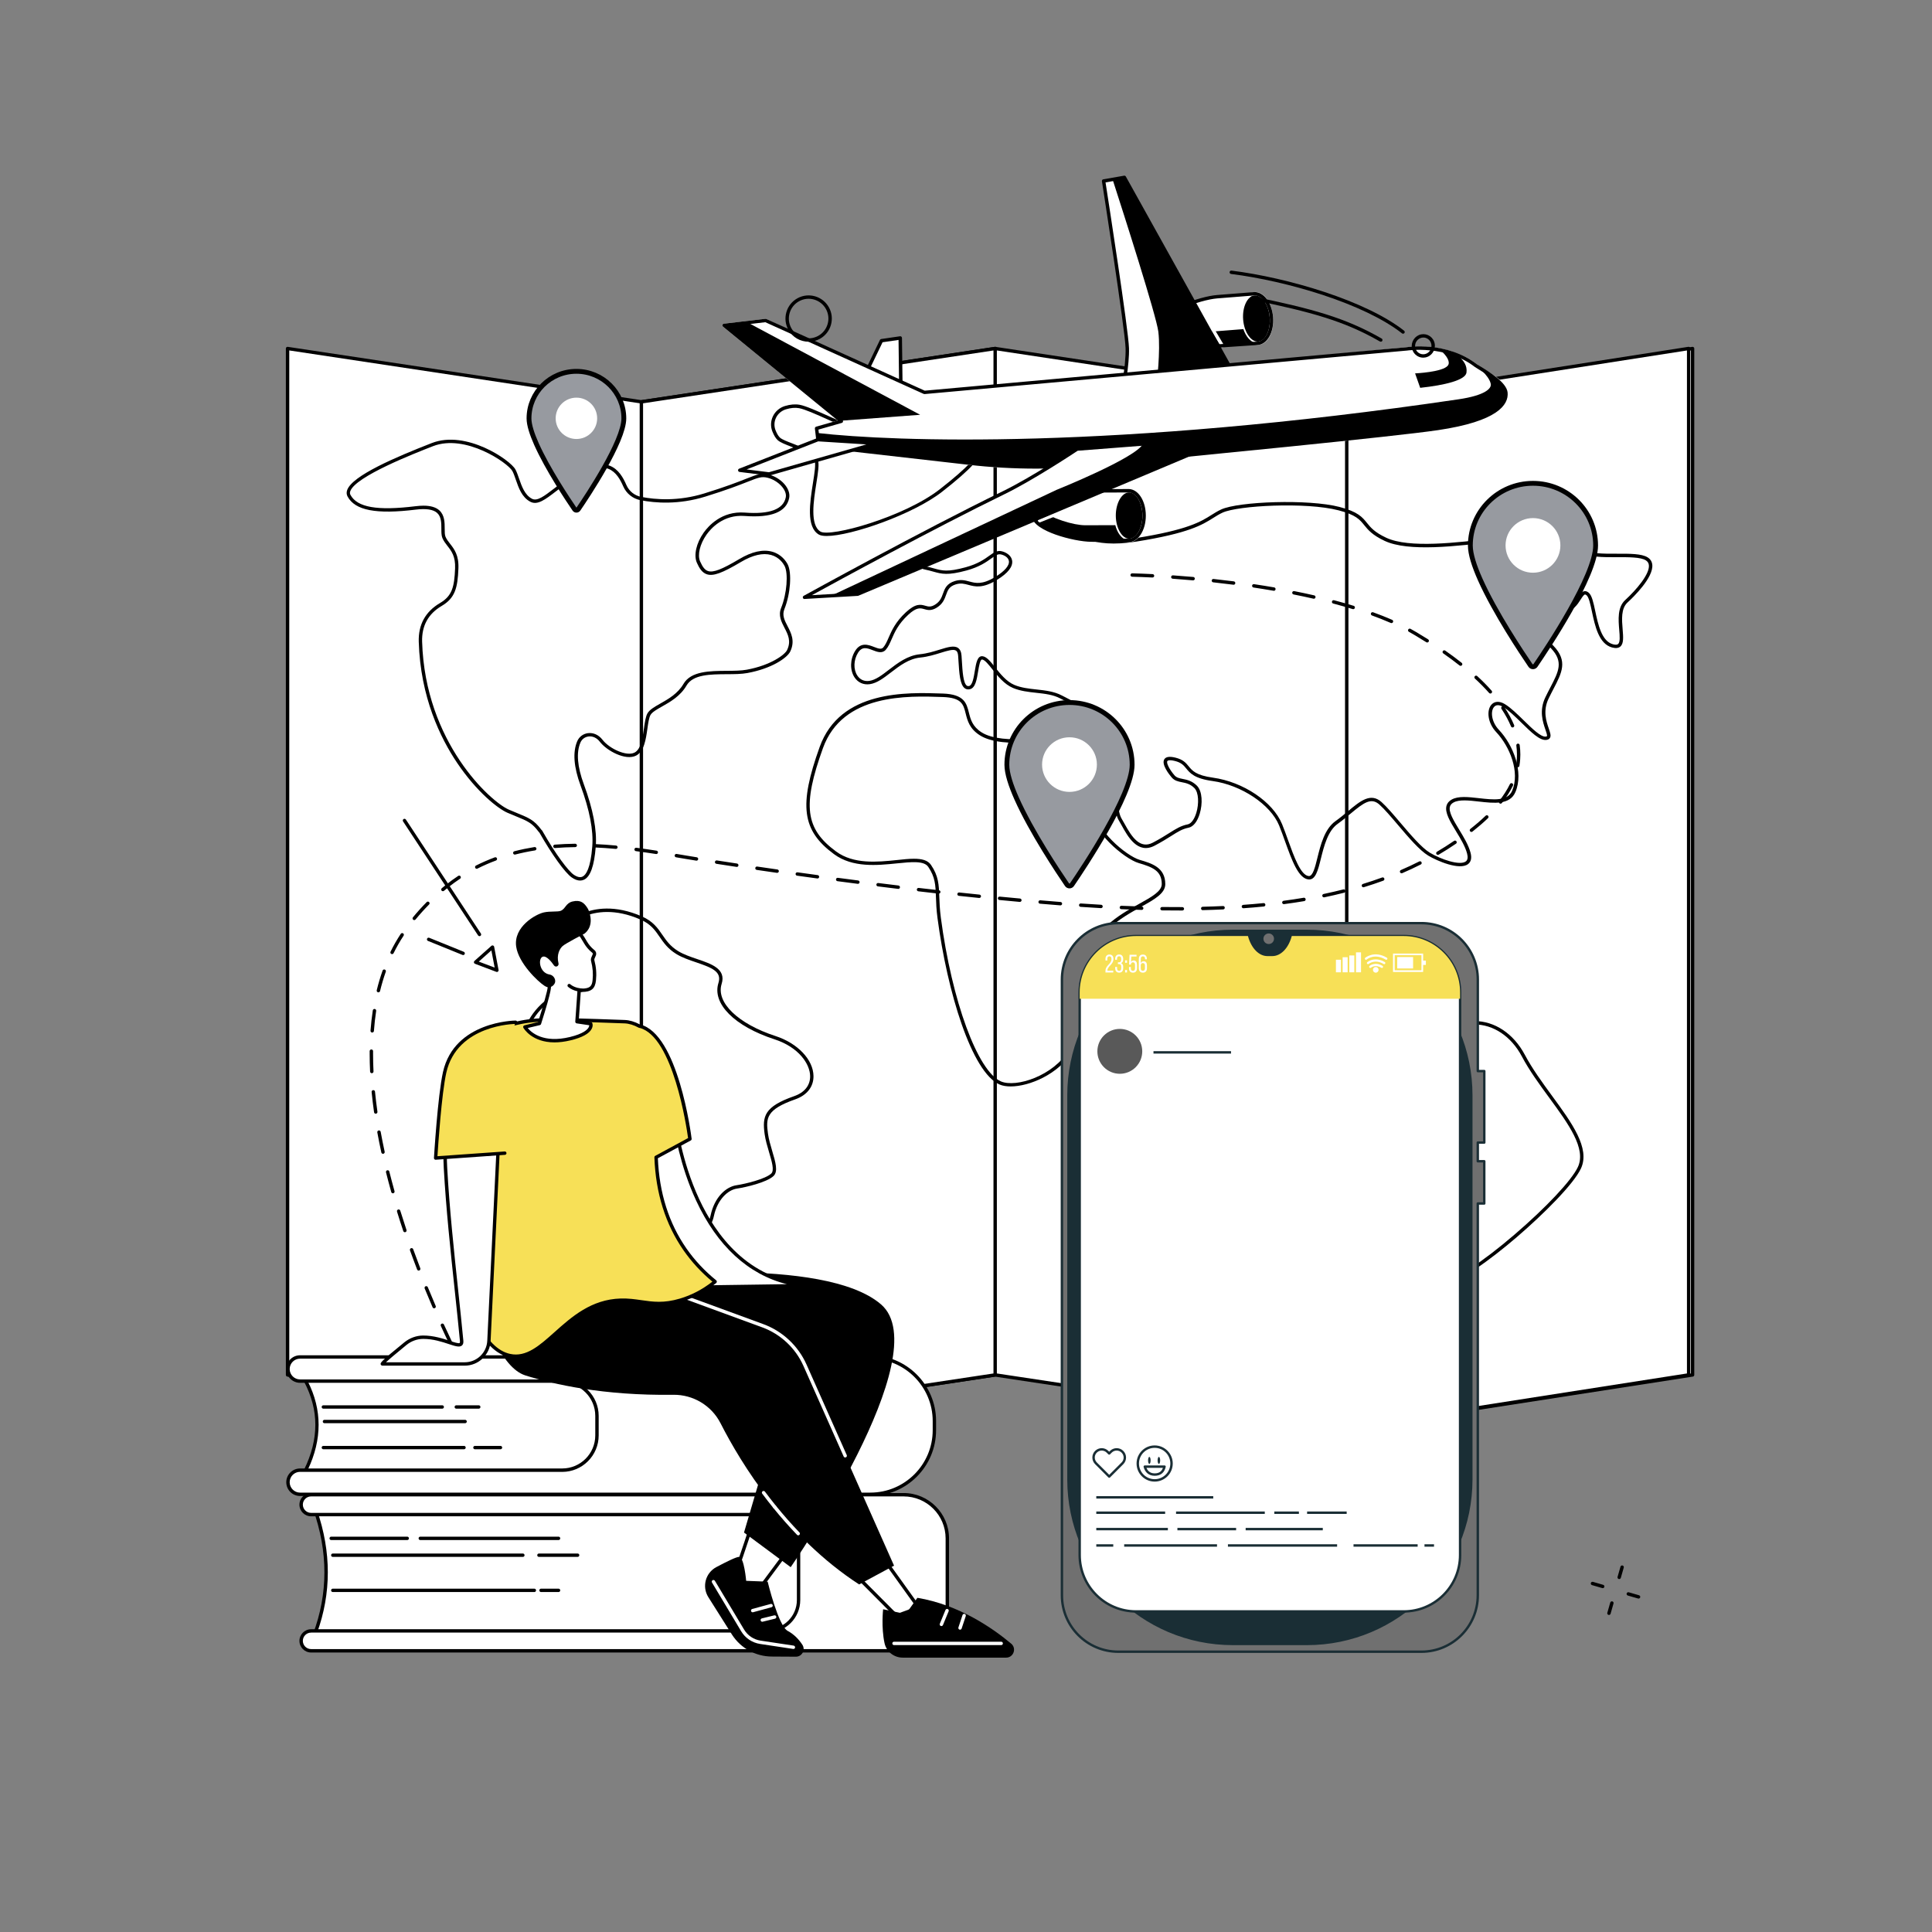 <svg version="1.1" id="Calque_1" xmlns="http://www.w3.org/2000/svg" xmlns:xlink="http://www.w3.org/1999/xlink" x="0px" y="0px" viewBox="0 0 800 800" style="enable-background:new 0 0 800 800;" xml:space="preserve">
<rect x="0" y="0" width="800" height="800" fill="#808080" stroke="none"/>
<style type="text/css">
	.st0{fill:#95969C;}
	.st1{fill:#8A8F97;}
	.st2{fill:#FFFFFF;}
	.st3{fill:url(#SVGID_1_);}
	.st4{fill:#F7E057;}
	.st5{fill:#EFEFF4;stroke:#000000;stroke-width:2;stroke-miterlimit:10;}
	.st6{fill:#979AA0;stroke:#000000;stroke-width:2;stroke-miterlimit:10;}
	.st7{fill:#707070;stroke:#1A2E35;stroke-linejoin:round;stroke-miterlimit:10;}
	.st8{fill:#1A2E35;stroke:#1A2E35;stroke-linejoin:round;stroke-miterlimit:10;}
	.st9{fill:#FFFFFF;stroke:#1A2E35;stroke-linejoin:round;stroke-miterlimit:10;}
	.st10{fill:none;stroke:#1A2E35;stroke-linejoin:round;stroke-miterlimit:10;}
	.st11{fill:none;stroke:#1A2E35;stroke-linecap:round;stroke-linejoin:round;stroke-miterlimit:10;}
	.st12{fill:#1A2E35;}
	.st13{fill:#595959;}
	.st14{fill:#707070;}
	.st15{fill:url(#SVGID_00000018946868933549787290000001157071271185895347_);}
	.st16{fill:url(#SVGID_00000114052276209329565570000010275283430225548194_);}
	.st17{fill:url(#SVGID_00000167385646433976422830000004790277547672149899_);}
	.st18{fill:url(#SVGID_00000142161630516753646020000010833159781905503629_);}
	.st19{fill:url(#SVGID_00000091006111524247744320000015854057776352468664_);}
	.st20{fill:url(#SVGID_00000134956860275510581510000007759926655083899299_);}
	.st21{fill:url(#SVGID_00000067954678536308654180000002431303133752508064_);}
	.st22{fill:url(#SVGID_00000099626468677518245830000017290992913799593601_);}
	.st23{fill:url(#SVGID_00000062882278945633626210000003630752015300351415_);}
</style>
<g>
	<g>
		<g>
			<polygon class="st2" points="558.58,166.39 412.08,144.31 265.58,166.39 119.07,144.31 119.07,569.33 265.58,591.41 
				412.08,569.33 558.58,591.41 700.86,569.33 700.86,144.31"></polygon>
			<path d="M558.58,592.12c-0.03,0-0.07,0-0.1-0.01l-146.4-22.07l-146.4,22.07c-0.07,0.01-0.14,0.01-0.21,0l-146.5-22.09
				c-0.34-0.05-0.6-0.35-0.6-0.69V144.31c0-0.2,0.09-0.4,0.24-0.53c0.16-0.13,0.36-0.19,0.56-0.16l146.4,22.07l146.4-22.07
				c0.07-0.01,0.14-0.01,0.21,0l146.4,22.07l142.17-22.07c0.2-0.03,0.41,0.03,0.56,0.16c0.16,0.13,0.25,0.33,0.25,0.53v425.02
				c0,0.35-0.25,0.64-0.59,0.69l-142.28,22.09C558.65,592.11,558.62,592.12,558.58,592.12z M119.78,568.72l145.8,21.98l146.4-22.07
				c0.07-0.01,0.14-0.01,0.21,0l146.4,22.07l141.58-21.98v-423.6l-141.47,21.96c-0.07,0.01-0.14,0.01-0.21,0l-146.4-22.07
				l-146.4,22.07c-0.07,0.01-0.14,0.01-0.21,0l-145.7-21.97V568.72z"></path>
		</g>
		<g>
			<polygon class="st2" points="265.58,591.41 412.08,569.33 412.08,144.31 265.58,166.39"></polygon>
			<path d="M265.58,592.12c-0.17,0-0.33-0.06-0.46-0.17c-0.16-0.13-0.24-0.33-0.24-0.53V166.39c0-0.35,0.25-0.64,0.6-0.69
				l146.5-22.09c0.2-0.03,0.41,0.03,0.56,0.16c0.15,0.13,0.24,0.33,0.24,0.53v425.02c0,0.35-0.25,0.64-0.6,0.69l-146.5,22.09
				C265.65,592.11,265.61,592.12,265.58,592.12z M266.28,167v423.6l145.1-21.88v-423.6L266.28,167z"></path>
		</g>
		<g>
			<polygon class="st2" points="557.66,591.41 699.23,569.33 699.23,144.31 557.66,166.39"></polygon>
			<path d="M557.66,592.12c-0.17,0-0.33-0.06-0.46-0.17c-0.16-0.13-0.25-0.33-0.25-0.53V166.39c0-0.35,0.25-0.64,0.59-0.69
				l141.57-22.09c0.2-0.03,0.41,0.03,0.57,0.16c0.16,0.13,0.25,0.33,0.25,0.53v425.02c0,0.35-0.25,0.64-0.59,0.69l-141.57,22.09
				C557.73,592.11,557.69,592.12,557.66,592.12z M558.36,166.99v423.6l140.17-21.87v-423.6L558.36,166.99z"></path>
		</g>
	</g>
	<g>
		<path d="M270.49,579.7c-2.43,0-5.37-1.61-7.27-3.65c-4.14-4.42-11.02-22.54-13.95-33.08c-2.31-8.32-1.87-33.64-1.58-50.4
			c0.09-5.03,0.16-9.38,0.13-11.9c-0.11-8.66-3.46-10.27-12.44-14.55c-1.44-0.69-3.08-1.47-4.84-2.35
			c-7.38-3.68-13.6-13.85-14.79-24.16c-1.15-9.97,2.34-18.88,9.83-25.09c6.48-5.38,11.08-22.91,11.31-30.29
			c0.09-2.64,1.75-4.95,4.34-6.04c5.03-2.1,13.37-3.59,24.52,1.26c4.66,2.02,6.63,4.89,8.53,7.66c1.58,2.3,3.22,4.68,6.47,6.69
			c2.3,1.42,5.19,2.4,7.99,3.35c5.91,2,12.02,4.08,10.07,10.28c-2.4,7.65,6.78,16.52,22.33,21.58c9.17,2.98,15.63,9.79,15.71,16.57
			c0.05,4.42-2.7,7.93-7.55,9.63c-12.08,4.24-12.19,7.79-11.3,14.21c0.33,2.36,1.07,4.86,1.78,7.27c1.34,4.51,2.5,8.41,0.52,10.27
			c-2.81,2.64-11.46,4.66-15.21,5.22c-3.54,0.53-8.02,4.34-9.51,11.46c-1.57,7.52-15.28,26.15-23.05,33.86
			c-6.93,6.88-4.76,13.4-0.44,26.39c0.36,1.07,0.72,2.18,1.1,3.33c2.12,6.44,1.91,10.46-0.6,11.95
			C272,579.54,271.27,579.7,270.49,579.7z M251.41,377.63c-3.98,0-7.21,0.86-9.62,1.87c-2.08,0.87-3.42,2.7-3.48,4.79
			c-0.25,7.59-5.04,25.7-11.82,31.32c-7.11,5.9-10.42,14.37-9.33,23.85c1.14,9.88,7.04,19.58,14.02,23.07
			c1.75,0.87,3.38,1.65,4.81,2.34c9.01,4.3,13.13,6.26,13.24,15.8c0.03,2.54-0.04,6.69-0.13,11.94c-0.29,16.67-0.73,41.87,1.53,50
			c2.89,10.4,9.63,28.22,13.62,32.49c2.11,2.25,5.77,3.98,7.66,2.86c1.05-0.62,2.45-2.79-0.02-10.3c-0.38-1.15-0.75-2.26-1.1-3.33
			c-4.37-13.11-6.77-20.34,0.78-27.83c7.66-7.6,21.13-25.85,22.66-33.15c1.64-7.82,6.54-11.94,10.67-12.56
			c3.86-0.58,12.06-2.59,14.46-4.85c1.35-1.27,0.25-4.95-0.91-8.85c-0.73-2.47-1.49-5.02-1.83-7.48
			c-1.02-7.41-0.15-11.38,12.23-15.72c4.3-1.51,6.65-4.45,6.61-8.28c-0.06-5.05-4.7-11.98-14.74-15.25
			c-16.59-5.39-25.92-14.77-23.23-23.33c1.46-4.65-2.54-6.27-9.18-8.53c-2.88-0.98-5.85-1.98-8.28-3.48
			c-3.51-2.16-5.23-4.67-6.9-7.09c-1.87-2.73-3.65-5.3-7.93-7.17C259.92,378.45,255.3,377.63,251.41,377.63z M241.51,378.85
			L241.51,378.85L241.51,378.85z"></path>
		<path d="M240.21,364.62c-1.06,0-2.22-0.43-3.45-1.28c-2.76-1.9-8.25-9.52-13.38-18.55c-0.09-0.08-0.2-0.18-0.3-0.32
			c-2.8-3.74-4.6-4.48-9.39-6.44c-1.03-0.42-2.2-0.9-3.53-1.47c-3.92-1.68-12.71-8.57-20.85-20.64
			c-6.89-10.21-15.24-27.21-15.91-50.19c-0.21-7.08,2.75-12.47,8.79-16.02c5.01-2.94,5.95-6.64,6.25-14.36
			c0.2-5-1.51-7.19-3.17-9.31c-0.81-1.04-1.57-2.02-2.09-3.27c-0.42-1.02-0.42-2.38-0.42-3.83c0-2.35-0.01-5.01-1.79-6.58
			c-1.59-1.41-4.54-1.86-8.75-1.34c-16.48,2.02-25.21,0.34-28.31-5.45c-0.44-0.83-0.49-1.74-0.13-2.71
			c2.19-5.93,19.84-13.48,34.98-19.39c14.28-5.58,32.56,7.02,34.67,10.93c0.57,1.06,1.02,2.37,1.5,3.76
			c1.1,3.18,2.34,6.79,5.36,8.37c2.15,1.13,5.06-1.1,9.09-4.19c3.52-2.7,7.9-6.06,13.59-8.6c3.65-1.63,6.85-1.93,9.5-0.9
			c3.66,1.42,5.62,5.02,6.91,8c1.1,2.54,3.38,4.37,6.1,4.9c6,1.18,15.4,1.89,26.14-1.42c8.82-2.72,14.02-4.76,17.46-6.12
			c4.52-1.78,6.21-2.44,9.1-1.74c5.24,1.28,9.35,5.91,8.61,9.71c-1.12,5.82-7.34,8.33-18.46,7.48c-8.85-0.67-13.98,5.19-15.78,7.74
			c-2.74,3.88-3.83,8.43-2.65,11.08c1.08,2.44,2.04,3.6,3.31,4c2.17,0.69,5.67-0.66,12.92-4.97c5.21-3.1,9.8-4.12,13.63-3.05
			c3.85,1.08,5.74,3.98,6.37,5.17c1.84,3.47,1.2,12.34-1.33,18.6c-1.03,2.54,0.06,4.64,1.32,7.07c1.49,2.88,3.18,6.14,1.1,10.5
			c-1.23,2.56-7.53,7.02-17.71,8.89c-2.48,0.46-5.44,0.48-8.58,0.49c-6.87,0.04-13.98,0.09-16.66,4.7
			c-2.54,4.38-6.76,6.77-10.15,8.68c-2.21,1.25-4.12,2.33-4.79,3.55c-0.61,1.11-0.92,3.26-1.24,5.54
			c-0.64,4.49-1.37,9.57-4.72,11.25c-4.35,2.18-12.1-1.99-15-5.76c-1.23-1.6-2.94-2.39-4.68-2.17c-1.5,0.19-2.75,1.12-3.34,2.5
			c-1.78,4.15-1.3,9.98,1.41,17.31c3.81,10.31,5.47,18.99,4.93,25.8c-0.63,7.95-2.21,12.43-4.84,13.68
			C241.31,364.5,240.77,364.62,240.21,364.62z M175.34,209.39c2.95,0,5.1,0.63,6.54,1.9c2.25,1.99,2.26,5.12,2.26,7.63
			c0,1.3,0,2.54,0.32,3.3c0.44,1.08,1.15,1.98,1.9,2.94c1.73,2.21,3.68,4.72,3.46,10.23c-0.32,8.1-1.4,12.26-6.94,15.52
			c-5.56,3.27-8.28,8.23-8.09,14.77c1.22,41.71,28.35,66.32,35.91,69.57c1.33,0.57,2.48,1.04,3.51,1.47
			c4.91,2.01,6.95,2.85,9.99,6.9c0.04,0.06,0.09,0.1,0.15,0.15c0.07,0.06,0.14,0.13,0.18,0.21c5.64,9.95,10.82,16.69,13.02,18.2
			c1.45,1,2.69,1.27,3.66,0.81c1.45-0.69,3.33-3.42,4.04-12.52c0.52-6.61-1.11-15.08-4.85-25.2c-2.84-7.68-3.3-13.86-1.38-18.35
			c0.79-1.84,2.45-3.09,4.46-3.34c2.22-0.28,4.45,0.73,5.97,2.71c2.85,3.7,9.92,7.02,13.26,5.36c2.7-1.35,3.37-6.05,3.96-10.19
			c0.36-2.51,0.67-4.68,1.4-6.02c0.86-1.57,2.93-2.74,5.33-4.1c3.24-1.83,7.27-4.11,9.62-8.16c3.08-5.31,10.94-5.36,17.86-5.4
			c3.07-0.02,5.98-0.04,8.33-0.47c9.93-1.83,15.77-6.19,16.7-8.12c1.78-3.73,0.39-6.41-1.08-9.25c-1.3-2.51-2.65-5.11-1.37-8.24
			c2.36-5.84,3.04-14.3,1.39-17.41c-0.55-1.03-2.18-3.54-5.51-4.48c-3.45-0.97-7.67,0.01-12.54,2.9c-7.75,4.61-11.43,5.94-14.06,5.1
			c-2.1-0.67-3.24-2.69-4.17-4.77c-1.39-3.12-0.26-8.13,2.79-12.46c1.94-2.75,7.49-9.06,17.04-8.33c10.3,0.79,16.01-1.35,16.98-6.35
			c0.58-3-3.17-7-7.57-8.08c-2.45-0.6-3.8-0.07-8.25,1.68c-3.46,1.36-8.68,3.41-17.56,6.15c-11.02,3.4-20.67,2.67-26.82,1.46
			c-3.17-0.62-5.83-2.76-7.11-5.72c-1.19-2.73-2.95-6.01-6.13-7.25c-2.29-0.89-5.13-0.6-8.42,0.88c-5.54,2.47-9.85,5.78-13.31,8.43
			c-4.44,3.4-7.65,5.87-10.6,4.32c-3.51-1.84-4.85-5.73-6.03-9.16c-0.46-1.34-0.9-2.6-1.41-3.56c-1.78-3.29-19.4-15.57-32.93-10.28
			c-7.9,3.09-31.93,12.48-34.18,18.57c-0.22,0.58-0.2,1.1,0.05,1.56c2.79,5.2,11.09,6.66,26.9,4.72
			C173.23,209.47,174.33,209.39,175.34,209.39z M324.12,251.95L324.12,251.95L324.12,251.95z"></path>
		<g>
			<path class="st2" d="M325.24,168.82c-4.15,1.25-6.33,5.69-4.74,9.67c0.54,1.36,1.22,2.59,2.05,3.31
				c2.63,2.28,13.77,4.36,15.44,8.83c1.67,4.47-6.07,25.6,1.39,30.1c4.75,2.87,36.05-6.52,50.27-17.62
				c14.21-11.1,20.7-18.44,13.11-19.53c-7.59-1.09-25.56,0.18-36.71-1.9c-11.15-2.08-29.24-12.3-35.04-13.35
				C329.06,167.97,327.05,168.27,325.24,168.82z"></path>
			<path d="M342.32,221.94c-1.48,0-2.62-0.2-3.31-0.62c-5.25-3.17-3.65-13.29-2.37-21.42c0.62-3.93,1.21-7.65,0.69-9.04
				c-0.95-2.54-5.75-4.38-9.61-5.87c-2.46-0.94-4.58-1.76-5.63-2.68c-0.82-0.71-1.57-1.92-2.24-3.58c-0.84-2.09-0.76-4.35,0.21-6.38
				c0.98-2.03,2.79-3.57,4.97-4.23c2.22-0.67,4.26-0.84,6.09-0.51c2.53,0.46,7.2,2.55,12.62,4.97c7.16,3.2,16.06,7.19,22.43,8.38
				c6.42,1.2,15.15,1.27,22.85,1.34c5.69,0.05,10.6,0.09,13.83,0.56c2.12,0.31,3.37,1.12,3.72,2.41c0.84,3.14-4.25,8.81-16.49,18.37
				C378.1,213,352.33,221.94,342.32,221.94z M325.44,169.49c-1.81,0.55-3.31,1.82-4.11,3.49c-0.8,1.66-0.86,3.52-0.17,5.24
				c0.58,1.45,1.21,2.47,1.86,3.04c0.87,0.75,2.98,1.57,5.21,2.42c4.34,1.67,9.26,3.56,10.42,6.69c0.65,1.74,0.09,5.27-0.62,9.75
				c-1.15,7.31-2.73,17.31,1.71,20c4.07,2.46,34.63-5.98,49.47-17.57c11.26-8.8,16.64-14.48,16-16.9c-0.19-0.7-1.05-1.16-2.56-1.38
				c-3.13-0.45-8.24-0.5-13.64-0.54c-7.76-0.07-16.56-0.14-23.1-1.36c-6.53-1.22-15.14-5.07-22.74-8.48
				c-5.33-2.39-9.93-4.45-12.29-4.87C329.27,168.72,327.44,168.88,325.44,169.49z"></path>
		</g>
		<path d="M418.48,449.87c-1.76,0-3.31-0.26-4.54-0.78c-11.58-4.98-21.72-38.45-25.74-68.93c-0.47-3.52-0.57-6.33-0.65-8.8
			c-0.18-4.91-0.29-8.15-3.19-12.42c-1.75-2.58-6.96-2.05-13-1.43c-8.15,0.83-18.3,1.86-26.02-3.83
			c-13.27-9.77-14.66-20.14-5.93-44.39c8.5-23.62,36.08-22.63,50.89-22.11l0.12,0c8.87,0.32,9.79,3.99,10.77,7.87
			c0.71,2.84,1.45,5.77,5.28,8.21c8.8,5.59,30.87,1.37,32.91,0.96c4.98-3.73,7.41-6.76,7.22-8.99c-0.2-2.3-3.2-3.81-6.09-5.27
			c-0.52-0.26-1.02-0.52-1.51-0.77c-2.94-1.55-6.35-1.93-9.95-2.32c-3.22-0.35-6.55-0.72-9.59-2c-3.6-1.51-6.33-4.95-8.53-7.71
			c-1.6-2.01-3.11-3.91-4.23-4.07c-0.02,0-0.03,0-0.05,0c-0.82,0-1.29,2.84-1.63,4.92c-0.55,3.35-1.11,6.81-3.37,7.37
			c-0.82,0.2-1.54,0.08-2.16-0.38c-2-1.47-2.29-6.22-2.6-11.24c-0.04-0.73-0.09-1.45-0.14-2.17c-0.08-1.12-0.36-1.83-0.85-2.17
			c-1.08-0.74-3.53,0.01-6.36,0.89c-2.51,0.78-5.36,1.65-8.49,1.97c-4.72,0.48-8.49,3.37-12.14,6.17c-2.97,2.28-5.77,4.43-8.74,4.85
			c-2.61,0.37-4.93-0.66-6.35-2.85c-1.96-3.01-1.85-7.51,0.29-10.94c2.32-3.74,5.5-2.52,7.82-1.62c1.85,0.71,3.03,1.1,3.82,0.19
			c0.9-1.05,1.5-2.42,2.2-4.02c1.27-2.91,2.84-6.54,7.18-10.55c4.11-3.8,6.18-3.21,8.02-2.68c1.27,0.36,2.28,0.65,4.1-0.5
			c2.05-1.29,2.62-2.88,3.22-4.55c0.73-2.04,1.49-4.14,4.94-5.2c2.44-0.75,4.25-0.26,6,0.21c2.61,0.7,5.3,1.42,10.76-1.93
			c3.89-2.39,5.88-4.72,5.59-6.57c-0.23-1.47-1.86-2.37-3.19-2.69c-1.3-0.32-2.19,0.27-4.07,1.62c-2.09,1.5-4.94,3.55-10.26,5
			c-7.83,2.12-10.21,1.47-13.81,0.47c-0.98-0.27-2.09-0.58-3.44-0.86c-0.6-0.13-2.45-0.51-2.73-1.91
			c-0.5-2.42,3.86-5.58,14.65-13.14l2.93-2.05c14.3-10.06,21.68-9.8,32.52-8.54c4.1,0.48,6.91,2.84,9.89,5.34
			c5.38,4.52,12.09,10.15,30.02,7.3c21.59-3.43,26.99-6.83,31.33-9.57c1.31-0.82,2.54-1.6,4.08-2.31c7.08-3.28,36.08-4.4,49-1.03
			c7.61,1.98,9.42,4.22,11.33,6.59c1.54,1.9,3.12,3.87,7.96,6.14c9.51,4.47,29.2,2.09,45.03,0.17c2.34-0.28,4.59-0.56,6.68-0.79
			c13.73-1.54,23.52,0.21,29.91,5.35c2.41,1.94,8.28,1.92,13.94,1.9c5.27-0.02,10.24-0.04,12.71,1.51c1.17,0.73,1.82,1.77,1.94,3.1
			c0.49,5.26-7.73,13.26-10.26,15.59c-2.74,2.52-2.35,7.09-2.02,11.12c0.26,3.17,0.49,5.92-0.97,7.14c-0.78,0.65-1.9,0.77-3.42,0.36
			c-5.48-1.49-7.05-8.89-8.32-14.83c-0.65-3.08-1.27-5.99-2.24-6.8c-0.27-0.23-0.49-0.33-0.66-0.3c-0.49,0.08-1.14,1.09-1.77,2.08
			c-1.35,2.11-3.19,4.99-6.89,5c-1.98,0-4.05-0.21-6.03-0.42c-4.34-0.46-8.44-0.89-11.91,0.83c-0.59,0.29-0.91,0.6-0.93,0.92
			c-0.11,1.27,3.11,3.67,6.24,5.98c2.74,2.03,5.85,4.33,8.28,6.88c5.99,6.27,3.47,11.12-0.02,17.83c-0.66,1.28-1.35,2.59-2.04,4.04
			c-2.42,5.05-0.91,9.45,0.09,12.36c0.6,1.75,1.03,3.01,0.47,3.91c-0.29,0.46-0.8,0.73-1.52,0.81c-2.68,0.3-6.18-3.13-10.23-7.09
			c-2.59-2.54-5.28-5.17-7.6-6.57c-1.64-0.99-3-0.97-3.83,0.06c-1.48,1.84-1.01,6.15,2.05,9.4c5.95,6.32,10.37,17.5,6.86,25.77
			c-2.29,5.41-8.85,4.66-15.18,3.94c-4-0.46-8.14-0.93-10.49,0.41c-0.8,0.45-1.28,1.02-1.47,1.74c-0.58,2.21,1.55,5.72,3.81,9.44
			c1.9,3.13,3.87,6.37,4.72,9.53c0.6,2.22,0.25,3.83-1.02,4.79c-3.54,2.67-12.81-1.31-16.49-3.53c-3.57-2.16-8.13-7.51-12.53-12.69
			c-2.85-3.35-5.54-6.52-7.65-8.41c-3.44-3.1-6.48-0.84-12,3.76c-1.59,1.33-3.4,2.83-5.35,4.23c-4.06,2.91-5.64,9.26-6.91,14.36
			c-1.23,4.96-2.22,8.88-5.09,8.63c-4.21-0.37-6.92-7.9-9.78-15.87c-0.79-2.2-1.61-4.48-2.43-6.49
			c-3.53-8.66-15.63-16.74-27.53-18.39c-7.53-1.04-9.33-3.25-10.93-5.2c-1.07-1.31-1.99-2.44-4.74-3.12
			c-2.45-0.6-2.97-0.1-3.08,0.06c-0.48,0.78,0.79,3.34,2.9,5.83c0.89,1.05,2.03,1.27,3.48,1.56c1.69,0.34,3.79,0.75,5.83,2.76
			c2.37,2.33,2.41,7.59,1.22,11.58c-0.99,3.33-2.69,5.47-4.66,5.86c-2.58,0.51-4.38,1.65-7.1,3.37c-1.76,1.11-3.95,2.49-6.94,4.06
			c-7.03,3.69-11.15-3.85-13.62-8.35c-0.43-0.78-0.8-1.45-1.12-1.97c-1.12-1.76-1.5-4.45-1.87-7.04c-0.39-2.77-0.8-5.63-2.06-6.87
			c-0.79-0.77-1.33-0.58-1.51-0.52c-1.4,0.48-3.19,3.73-4.01,9.91c-1.04,7.79,12.42,19.07,18.01,20.72
			c4.96,1.46,10.58,3.1,10.6,10.03c0.01,3.85-4.45,6.33-10.1,9.46c-4.21,2.34-8.97,4.98-13.03,8.77
			c-5.86,5.46-4.22,10.08-2.48,14.98c0.95,2.67,1.92,5.42,1.63,8.32c-0.76,7.42-4.61,13.03-9.08,19.53
			c-1.79,2.61-3.64,5.3-5.51,8.39C438.26,444.79,426.3,449.87,418.48,449.87z M378.44,355.59c3.25,0,5.73,0.58,7.07,2.56
			c3.13,4.6,3.26,8.19,3.43,13.16c0.09,2.44,0.19,5.2,0.64,8.66c4.56,34.52,15.27,63.68,24.9,67.82c6.22,2.67,21.64-2.21,28.2-13.03
			c1.89-3.13,3.76-5.84,5.56-8.46c4.54-6.6,8.12-11.81,8.84-18.88c0.26-2.58-0.62-5.07-1.56-7.7c-1.73-4.87-3.68-10.39,2.85-16.47
			c4.19-3.9,9.03-6.59,13.31-8.97c5.24-2.91,9.38-5.21,9.38-8.23c-0.01-5.47-3.8-6.99-9.59-8.69c-5.79-1.7-20.18-13.49-19.01-22.25
			c0.82-6.14,2.67-10.27,4.94-11.05c0.71-0.24,1.79-0.29,2.95,0.85c1.6,1.57,2.02,4.54,2.47,7.68c0.35,2.45,0.71,4.99,1.67,6.49
			c0.35,0.55,0.73,1.24,1.17,2.05c3,5.48,6.38,10.59,11.73,7.78c2.94-1.54,5.1-2.91,6.84-4c2.76-1.74,4.75-2.99,7.58-3.56
			c1.42-0.28,2.76-2.11,3.59-4.88c1.06-3.55,1.03-8.33-0.86-10.18c-1.74-1.71-3.46-2.05-5.12-2.38c-1.58-0.31-3.08-0.61-4.28-2.03
			c-1.04-1.22-4.32-5.38-3.03-7.47c0.65-1.06,2.16-1.29,4.6-0.69c3.21,0.78,4.37,2.21,5.5,3.59c1.5,1.84,3.05,3.73,10.03,4.7
			c12.56,1.74,24.87,10.01,28.64,19.25c0.83,2.04,1.66,4.33,2.45,6.55c2.47,6.87,5.26,14.66,8.58,14.95c1.7,0.14,2.62-3.6,3.6-7.57
			c1.32-5.32,2.97-11.95,7.46-15.16c1.92-1.37,3.62-2.79,5.27-4.17c5.01-4.18,9.33-7.78,13.84-3.73c2.18,1.96,4.9,5.16,7.78,8.55
			c4.13,4.86,8.81,10.36,12.19,12.4c4.57,2.76,12.46,5.47,14.92,3.61c0.77-0.58,0.94-1.69,0.51-3.31c-0.8-2.97-2.71-6.12-4.56-9.16
			c-2.52-4.15-4.69-7.73-3.97-10.52c0.28-1.09,1-1.97,2.14-2.61c2.75-1.56,6.93-1.08,11.34-0.58c5.82,0.66,11.84,1.35,13.73-3.09
			c3.28-7.71-0.95-18.25-6.59-24.25c-3.61-3.84-4.01-8.91-2.12-11.25c1.29-1.59,3.4-1.74,5.65-0.38c2.47,1.49,5.21,4.18,7.86,6.77
			c3.48,3.4,7.07,6.93,9.09,6.7c0.26-0.03,0.44-0.09,0.49-0.17c0.21-0.33-0.22-1.59-0.61-2.7c-1.07-3.13-2.7-7.86-0.02-13.42
			c0.7-1.46,1.39-2.79,2.06-4.07c3.46-6.65,5.54-10.67,0.25-16.22c-2.35-2.46-5.41-4.73-8.1-6.73c-4.05-3-6.98-5.18-6.8-7.23
			c0.07-0.84,0.65-1.53,1.71-2.05c3.84-1.91,8.34-1.43,12.69-0.97c1.95,0.21,3.93,0.41,5.88,0.41c2.93-0.01,4.41-2.31,5.71-4.35
			c0.87-1.36,1.62-2.54,2.75-2.71c0.59-0.09,1.19,0.12,1.78,0.62c1.33,1.12,1.94,3.97,2.71,7.58c1.18,5.57,2.66,12.5,7.31,13.77
			c1.03,0.28,1.75,0.25,2.15-0.08c0.91-0.75,0.7-3.27,0.47-5.94c-0.34-4.14-0.78-9.29,2.47-12.27c4.74-4.36,10.16-10.76,9.82-14.43
			c-0.08-0.88-0.5-1.55-1.29-2.04c-2.13-1.33-7.12-1.31-11.96-1.29c-5.92,0.02-12.03,0.04-14.83-2.21
			c-6.09-4.89-15.54-6.54-28.88-5.05c-2.09,0.23-4.33,0.5-6.67,0.79c-16.01,1.94-35.93,4.35-45.8-0.29c-5.13-2.41-6.9-4.6-8.46-6.53
			c-1.84-2.28-3.43-4.25-10.59-6.11c-13.55-3.53-41.74-1.98-48.06,0.95c-1.46,0.68-2.66,1.43-3.92,2.23
			c-4.45,2.8-9.99,6.29-31.86,9.77c-18.57,2.95-25.54-2.91-31.14-7.62c-2.93-2.47-5.47-4.59-9.15-5.02
			c-10.52-1.22-17.67-1.47-31.55,8.29l-2.93,2.05c-7.73,5.42-14.41,10.1-14.08,11.7c0.06,0.31,0.68,0.62,1.64,0.82
			c1.39,0.29,2.52,0.6,3.52,0.88c3.5,0.97,5.61,1.55,13.07-0.47c5.07-1.38,7.81-3.34,9.81-4.78c1.88-1.35,3.24-2.33,5.22-1.84
			c1.74,0.43,3.9,1.69,4.24,3.84c0.39,2.51-1.71,5.2-6.24,7.98c-5.97,3.66-9.1,2.83-11.85,2.09c-1.7-0.46-3.17-0.85-5.22-0.22
			c-2.78,0.85-3.33,2.39-4.03,4.33c-0.63,1.74-1.33,3.71-3.8,5.27c-2.35,1.48-3.89,1.05-5.24,0.66c-1.62-0.46-3.15-0.9-6.67,2.36
			c-4.12,3.81-5.63,7.28-6.84,10.08c-0.74,1.7-1.38,3.17-2.42,4.37c-1.47,1.7-3.55,0.91-5.38,0.2c-2.37-0.91-4.41-1.7-6.12,1.05
			c-1.86,2.99-1.98,6.86-0.3,9.43c1.13,1.73,2.9,2.52,4.98,2.22c2.61-0.37,5.27-2.41,8.08-4.58c3.62-2.78,7.73-5.94,12.85-6.45
			c2.99-0.3,5.77-1.16,8.22-1.92c3.31-1.02,5.92-1.83,7.57-0.7c0.87,0.6,1.35,1.66,1.46,3.23c0.05,0.72,0.09,1.45,0.14,2.18
			c0.26,4.28,0.56,9.12,2.03,10.2c0.17,0.13,0.47,0.28,1,0.15c1.36-0.34,1.9-3.61,2.33-6.23c0.54-3.29,1.06-6.39,3.26-6.08
			c1.68,0.23,3.21,2.15,5.14,4.58c2.1,2.64,4.7,5.92,7.97,7.29c2.85,1.2,6.08,1.55,9.2,1.89c3.58,0.39,7.28,0.8,10.46,2.48
			c0.48,0.25,0.98,0.51,1.49,0.76c3.09,1.55,6.59,3.31,6.86,6.4c0.25,2.85-2.26,6.13-7.9,10.34c-0.08,0.06-0.18,0.1-0.28,0.12
			c-0.99,0.21-24.45,5.01-34.1-1.12c-4.3-2.73-5.15-6.09-5.89-9.05c-0.95-3.79-1.64-6.53-9.46-6.81l-0.12,0
			c-14.46-0.52-41.37-1.47-49.52,21.18c-8.56,23.78-7.34,33.38,5.44,42.78c7.29,5.37,17.13,4.37,25.05,3.56
			C373.88,355.84,376.32,355.59,378.44,355.59z M439.67,304.89L439.67,304.89L439.67,304.89z"></path>
		<g>
			<path class="st2" d="M519.77,500.51c0,0-7.78-37.79,11.06-42.96s51.56-6.56,58.38-19.5c10.15-19.25,31.85-19.25,41.56-0.95
				c9.31,17.54,28.79,34.44,23.23,46.41c-5.55,11.97-46.4,47.68-55.56,46.98c-9.16-0.7-13.46-24.17-24.09-25.81
				c-10.63-1.64-38.78-0.7-45.75,0.64C521.26,506.73,519.77,500.51,519.77,500.51z"></path>
			<path d="M598.7,531.2c-0.11,0-0.21,0-0.31-0.01c-4.84-0.37-8.21-6.23-11.78-12.44c-3.56-6.19-7.24-12.59-12.36-13.38
				c-10.3-1.59-38.39-0.73-45.51,0.64c-7.92,1.52-9.64-5.27-9.66-5.34c0-0.01,0-0.01,0-0.02c-0.32-1.57-7.69-38.49,11.57-43.78
				c5.29-1.45,11.57-2.59,18.23-3.79c16.39-2.97,34.97-6.33,39.72-15.36c4.92-9.34,13.08-14.92,21.83-14.93c0.01,0,0.02,0,0.03,0
				c8.47,0,16.29,5.22,20.94,13.98c3.06,5.77,7.24,11.48,11.28,17.01c8.15,11.14,15.85,21.65,11.97,30.03
				c-3.01,6.49-15.53,18.98-26.61,28.48C617.3,521.5,604.07,531.2,598.7,531.2z M556.84,503.12c7.05,0,13.65,0.25,17.63,0.87
				c5.78,0.89,9.63,7.59,13.36,14.06c3.38,5.88,6.58,11.43,10.67,11.74c3.89,0.3,15.12-6.99,28.63-18.57
				c13.17-11.29,23.72-22.55,26.25-28c3.53-7.62-3.93-17.82-11.83-28.61c-4.07-5.56-8.28-11.31-11.39-17.18
				c-4.4-8.29-11.76-13.23-19.7-13.23c-0.01,0-0.02,0-0.03,0c-8.22,0.01-15.92,5.31-20.59,14.18c-5.07,9.63-23.19,12.91-40.71,16.08
				c-6.62,1.2-12.87,2.33-18.1,3.77c-17.87,4.9-10.74,41.24-10.56,42.13c0.09,0.35,1.53,5.52,8.02,4.27
				C532.92,503.77,545.46,503.12,556.84,503.12z"></path>
		</g>
	</g>
	<path d="M190.99,565.56c-0.25,0-0.5-0.14-0.62-0.38l-0.46-0.89c-0.18-0.34-0.04-0.77,0.3-0.95c0.34-0.18,0.77-0.04,0.95,0.3
		l0.46,0.89c0.18,0.34,0.05,0.77-0.3,0.95C191.21,565.53,191.1,565.56,190.99,565.56z M186.76,557.1c-0.26,0-0.51-0.15-0.63-0.4
		c-1.19-2.46-2.39-5.04-3.59-7.66c-0.16-0.35,0-0.77,0.35-0.93c0.35-0.16,0.77-0.01,0.93,0.35c1.19,2.61,2.39,5.18,3.57,7.63
		c0.17,0.35,0.02,0.77-0.33,0.94C186.97,557.08,186.87,557.1,186.76,557.1z M179.76,541.74c-0.27,0-0.53-0.16-0.64-0.42
		c-1.12-2.59-2.22-5.21-3.27-7.79c-0.15-0.36,0.03-0.77,0.38-0.92c0.36-0.15,0.77,0.03,0.92,0.38c1.05,2.58,2.15,5.19,3.26,7.77
		c0.15,0.36-0.01,0.77-0.37,0.92C179.95,541.72,179.85,541.74,179.76,541.74z M173.38,526.12c-0.28,0-0.55-0.17-0.66-0.45
		c-1.01-2.63-2.01-5.3-2.95-7.92c-0.13-0.36,0.06-0.77,0.42-0.9c0.36-0.13,0.77,0.06,0.9,0.42c0.94,2.61,1.93,5.27,2.94,7.89
		c0.14,0.36-0.04,0.77-0.4,0.91C173.55,526.1,173.47,526.12,173.38,526.12z M167.66,510.24c-0.29,0-0.57-0.19-0.67-0.48
		c-0.9-2.68-1.77-5.38-2.59-8.05c-0.11-0.37,0.09-0.76,0.46-0.88c0.37-0.11,0.76,0.09,0.88,0.46c0.82,2.65,1.69,5.35,2.58,8.01
		c0.12,0.37-0.07,0.77-0.44,0.89C167.81,510.23,167.74,510.24,167.66,510.24z M162.69,494.12c-0.31,0-0.59-0.2-0.68-0.51
		c-0.77-2.75-1.5-5.5-2.17-8.17c-0.09-0.38,0.13-0.76,0.51-0.85c0.38-0.09,0.76,0.13,0.85,0.51c0.67,2.66,1.4,5.4,2.16,8.13
		c0.1,0.37-0.11,0.76-0.49,0.87C162.81,494.11,162.75,494.12,162.69,494.12z M158.59,477.76c-0.32,0-0.61-0.22-0.69-0.55
		c-0.61-2.8-1.17-5.59-1.66-8.3c-0.07-0.38,0.18-0.75,0.57-0.82c0.38-0.07,0.75,0.18,0.82,0.57c0.49,2.69,1.05,5.46,1.65,8.25
		c0.08,0.38-0.16,0.75-0.54,0.84C158.69,477.75,158.64,477.76,158.59,477.76z M155.58,461.16c-0.34,0-0.64-0.25-0.69-0.6
		c-0.4-2.84-0.75-5.67-1.01-8.39c-0.04-0.39,0.24-0.73,0.63-0.77c0.39-0.04,0.73,0.24,0.77,0.63c0.27,2.71,0.6,5.51,1.01,8.33
		c0.05,0.38-0.21,0.74-0.6,0.79C155.65,461.16,155.61,461.16,155.58,461.16z M153.95,444.39c-0.37,0-0.68-0.29-0.7-0.67
		c-0.12-2.45-0.18-4.89-0.18-7.25c0-0.4,0-0.81,0-1.22c0-0.39,0.32-0.7,0.7-0.7c0,0,0,0,0.01,0c0.39,0,0.7,0.32,0.7,0.71
		c0,0.4-0.01,0.8,0,1.2c0,2.34,0.06,4.76,0.18,7.19c0.02,0.39-0.28,0.72-0.67,0.74C153.97,444.39,153.96,444.39,153.95,444.39z
		 M154.12,427.55c-0.02,0-0.03,0-0.05,0c-0.39-0.03-0.68-0.37-0.65-0.75c0.22-2.88,0.53-5.71,0.95-8.42
		c0.06-0.38,0.41-0.65,0.8-0.59c0.38,0.06,0.65,0.42,0.59,0.8c-0.41,2.67-0.72,5.47-0.93,8.32
		C154.79,427.26,154.49,427.55,154.12,427.55z M156.69,410.91c-0.06,0-0.11-0.01-0.17-0.02c-0.38-0.09-0.61-0.47-0.52-0.85
		c0.68-2.8,1.5-5.54,2.42-8.14c0.13-0.37,0.53-0.56,0.9-0.43c0.37,0.13,0.56,0.53,0.43,0.9c-0.91,2.56-1.71,5.25-2.38,8
		C157.29,410.7,157,410.91,156.69,410.91z M162.35,395.08c-0.1,0-0.21-0.02-0.31-0.07c-0.35-0.17-0.49-0.59-0.32-0.94
		c1.26-2.57,2.69-5.06,4.23-7.39c0.21-0.32,0.65-0.41,0.97-0.2c0.32,0.21,0.41,0.65,0.2,0.97c-1.51,2.28-2.9,4.71-4.14,7.23
		C162.86,394.93,162.61,395.08,162.35,395.08z M171.54,380.99c-0.16,0-0.31-0.05-0.45-0.16c-0.3-0.25-0.34-0.69-0.1-0.99
		c1.78-2.17,3.7-4.29,5.69-6.3c0.27-0.28,0.72-0.28,0.99,0c0.28,0.27,0.28,0.72,0,0.99c-1.96,1.98-3.85,4.07-5.6,6.21
		C171.95,380.9,171.75,380.99,171.54,380.99z M487.59,377.01c-2.12,0-4.26-0.01-6.43-0.04c-0.39-0.01-0.7-0.32-0.69-0.71
		c0.01-0.38,0.32-0.69,0.7-0.69c0,0,0.01,0,0.01,0c2.84,0.04,5.64,0.05,8.41,0.04c0.37,0.02,0.7,0.31,0.71,0.7
		c0,0.39-0.31,0.7-0.7,0.71C488.93,377,488.26,377.01,487.59,377.01z M498.02,376.88c-0.38,0-0.69-0.3-0.7-0.69
		c-0.01-0.39,0.3-0.71,0.69-0.72c2.84-0.07,5.67-0.17,8.41-0.3c0.4-0.03,0.72,0.28,0.73,0.67c0.02,0.39-0.28,0.72-0.67,0.73
		c-2.75,0.13-5.59,0.23-8.44,0.3C498.03,376.88,498.03,376.88,498.02,376.88z M472.75,376.78c-0.01,0-0.01,0-0.02,0
		c-2.74-0.08-5.57-0.19-8.43-0.31c-0.39-0.02-0.69-0.34-0.67-0.73c0.02-0.39,0.35-0.69,0.73-0.67c2.85,0.13,5.68,0.23,8.41,0.31
		c0.39,0.01,0.69,0.34,0.68,0.72C473.44,376.48,473.12,376.78,472.75,376.78z M514.86,376.08c-0.36,0-0.67-0.28-0.7-0.65
		c-0.03-0.39,0.26-0.72,0.65-0.75c2.83-0.2,5.65-0.45,8.38-0.72c0.39-0.04,0.73,0.24,0.77,0.63c0.04,0.39-0.24,0.73-0.63,0.77
		c-2.74,0.28-5.57,0.52-8.41,0.72C514.89,376.08,514.87,376.08,514.86,376.08z M455.91,376.04c-0.01,0-0.03,0-0.04,0
		c-2.74-0.16-5.57-0.33-8.42-0.53c-0.39-0.03-0.68-0.36-0.65-0.75c0.03-0.39,0.36-0.68,0.75-0.65c2.84,0.19,5.66,0.37,8.4,0.53
		c0.39,0.02,0.68,0.35,0.66,0.74C456.59,375.75,456.28,376.04,455.91,376.04z M439.1,374.89c-0.02,0-0.04,0-0.06,0
		c-2.8-0.22-5.6-0.45-8.4-0.69c-0.39-0.03-0.67-0.37-0.64-0.76c0.03-0.39,0.36-0.67,0.76-0.64c2.8,0.24,5.6,0.47,8.39,0.69
		c0.39,0.03,0.68,0.37,0.65,0.76C439.77,374.61,439.46,374.89,439.1,374.89z M531.62,374.39c-0.35,0-0.65-0.26-0.7-0.61
		c-0.05-0.38,0.22-0.74,0.6-0.79c2.82-0.37,5.61-0.79,8.31-1.25c0.38-0.07,0.74,0.19,0.81,0.58c0.06,0.38-0.19,0.74-0.58,0.81
		c-2.71,0.46-5.52,0.88-8.36,1.25C531.68,374.38,531.65,374.39,531.62,374.39z M422.3,373.46c-0.02,0-0.04,0-0.06,0
		c-2.81-0.26-5.61-0.52-8.41-0.79c-0.39-0.04-0.67-0.38-0.63-0.77c0.04-0.39,0.38-0.67,0.77-0.63c2.8,0.27,5.6,0.54,8.4,0.79
		c0.39,0.04,0.67,0.38,0.64,0.76C422.96,373.19,422.66,373.46,422.3,373.46z M405.5,371.83c-0.02,0-0.05,0-0.07,0
		c-2.81-0.29-5.61-0.58-8.39-0.88c-0.39-0.04-0.67-0.39-0.62-0.77c0.04-0.39,0.38-0.67,0.77-0.62c2.78,0.3,5.58,0.59,8.39,0.88
		c0.39,0.04,0.67,0.38,0.63,0.77C406.16,371.56,405.85,371.83,405.5,371.83z M548.23,371.57c-0.33,0-0.62-0.23-0.69-0.56
		c-0.08-0.38,0.16-0.75,0.54-0.83c2.77-0.58,5.53-1.22,8.18-1.89c0.38-0.1,0.76,0.13,0.85,0.51c0.1,0.38-0.13,0.76-0.51,0.85
		c-2.67,0.68-5.44,1.32-8.24,1.91C548.33,371.57,548.28,371.57,548.23,371.57z M388.72,370.03c-0.03,0-0.05,0-0.08,0
		c-2.82-0.32-5.61-0.64-8.38-0.96c-0.38-0.05-0.66-0.39-0.62-0.78c0.05-0.38,0.39-0.66,0.78-0.62c2.77,0.32,5.56,0.64,8.38,0.96
		c0.39,0.04,0.66,0.39,0.62,0.78C389.38,369.76,389.08,370.03,388.72,370.03z M183.39,369.03c-0.2,0-0.4-0.09-0.54-0.25
		c-0.25-0.3-0.21-0.74,0.09-0.99c0.67-0.56,1.37-1.13,2.08-1.69c1.52-1.2,3.11-2.35,4.72-3.41c0.32-0.22,0.76-0.13,0.97,0.2
		c0.21,0.32,0.13,0.76-0.2,0.97c-1.58,1.05-3.13,2.17-4.62,3.35c-0.7,0.55-1.39,1.11-2.05,1.66
		C183.71,368.98,183.55,369.03,183.39,369.03z M371.97,368.07c-0.03,0-0.06,0-0.09-0.01c-2.83-0.34-5.62-0.69-8.38-1.03
		c-0.38-0.05-0.66-0.4-0.61-0.78c0.05-0.38,0.4-0.66,0.78-0.61c2.75,0.34,5.54,0.69,8.37,1.03c0.38,0.05,0.66,0.4,0.61,0.78
		C372.62,367.81,372.32,368.07,371.97,368.07z M564.56,367.4c-0.3,0-0.58-0.19-0.67-0.5c-0.11-0.37,0.09-0.76,0.47-0.88
		c2.7-0.83,5.37-1.73,7.95-2.67c0.36-0.13,0.77,0.05,0.9,0.42c0.13,0.36-0.05,0.77-0.42,0.9c-2.6,0.95-5.3,1.86-8.02,2.69
		C564.69,367.39,564.63,367.4,564.56,367.4z M355.23,365.98c-0.03,0-0.06,0-0.09-0.01c-2.84-0.37-5.63-0.73-8.37-1.09
		c-0.38-0.05-0.65-0.4-0.6-0.79c0.05-0.38,0.4-0.66,0.79-0.6c2.73,0.36,5.52,0.73,8.36,1.09c0.38,0.05,0.66,0.4,0.61,0.79
		C355.88,365.72,355.58,365.98,355.23,365.98z M338.5,363.76c-0.03,0-0.06,0-0.1-0.01c-2.87-0.39-5.66-0.78-8.36-1.15
		c-0.38-0.05-0.65-0.41-0.6-0.79c0.05-0.38,0.4-0.65,0.79-0.6c2.7,0.38,5.49,0.76,8.36,1.15c0.38,0.05,0.65,0.41,0.6,0.79
		C339.15,363.51,338.85,363.76,338.5,363.76z M580.37,361.6c-0.27,0-0.53-0.16-0.65-0.42c-0.15-0.36,0.01-0.77,0.37-0.92
		c2.58-1.11,5.13-2.31,7.59-3.55c0.35-0.18,0.77-0.04,0.94,0.31c0.17,0.35,0.04,0.77-0.31,0.94c-2.48,1.26-5.06,2.47-7.67,3.59
		C580.56,361.59,580.47,361.6,580.37,361.6z M321.79,361.43c-0.03,0-0.07,0-0.1-0.01c-2.92-0.42-5.71-0.83-8.35-1.21
		c-0.38-0.06-0.65-0.41-0.59-0.8c0.06-0.38,0.4-0.65,0.8-0.59c2.64,0.39,5.43,0.79,8.35,1.21c0.38,0.06,0.65,0.41,0.6,0.8
		C322.43,361.17,322.13,361.43,321.79,361.43z M197.41,359.74c-0.26,0-0.5-0.14-0.63-0.39c-0.17-0.35-0.04-0.77,0.31-0.94
		c2.49-1.26,5.12-2.4,7.79-3.4c0.36-0.14,0.77,0.05,0.9,0.41c0.14,0.36-0.05,0.77-0.41,0.9c-2.63,0.97-5.2,2.1-7.65,3.33
		C197.62,359.72,197.51,359.74,197.41,359.74z M305.09,358.97c-0.04,0-0.07,0-0.11-0.01c-3.09-0.47-5.89-0.9-8.35-1.28
		c-0.38-0.06-0.65-0.42-0.59-0.8c0.06-0.38,0.42-0.65,0.8-0.59c2.46,0.38,5.25,0.81,8.34,1.28c0.38,0.06,0.65,0.42,0.59,0.8
		C305.73,358.72,305.43,358.97,305.09,358.97z M288.4,356.38c-0.04,0-0.07,0-0.11-0.01c-2.24-0.36-3.53-0.57-3.74-0.61l-4.6-0.77
		c-0.38-0.06-0.64-0.43-0.58-0.81c0.06-0.38,0.43-0.64,0.81-0.58l4.57,0.77c0.01,0,0.02,0,0.03,0c0.21,0.04,1.5,0.25,3.74,0.61
		c0.38,0.06,0.64,0.42,0.58,0.8C289.04,356.13,288.74,356.38,288.4,356.38z M595.39,353.99c-0.24,0-0.47-0.12-0.61-0.35
		c-0.2-0.33-0.09-0.76,0.25-0.96c2.4-1.42,4.78-2.93,7.07-4.49c0.32-0.22,0.76-0.14,0.98,0.18c0.22,0.32,0.14,0.76-0.18,0.98
		c-2.31,1.58-4.72,3.11-7.15,4.54C595.64,353.96,595.51,353.99,595.39,353.99z M213.17,353.87c-0.31,0-0.6-0.21-0.68-0.53
		c-0.1-0.38,0.13-0.76,0.51-0.86c2.67-0.69,5.47-1.27,8.31-1.73c0.38-0.06,0.74,0.2,0.81,0.58c0.06,0.38-0.2,0.74-0.58,0.81
		c-2.8,0.45-5.55,1.02-8.18,1.7C213.28,353.86,213.23,353.87,213.17,353.87z M271.75,353.64c-0.04,0-0.07,0-0.11-0.01
		c-3.01-0.47-5.73-0.86-8.33-1.19c-0.38-0.05-0.66-0.4-0.61-0.79c0.05-0.38,0.4-0.66,0.79-0.61c2.6,0.34,5.34,0.73,8.36,1.2
		c0.38,0.06,0.65,0.42,0.59,0.8C272.39,353.39,272.09,353.64,271.75,353.64z M255.03,351.51c-0.02,0-0.04,0-0.07,0
		c-2.88-0.27-5.69-0.46-8.37-0.58c-0.39-0.02-0.69-0.35-0.67-0.73c0.02-0.38,0.33-0.67,0.7-0.67c0.01,0,0.02,0,0.03,0
		c2.7,0.12,5.54,0.32,8.44,0.59c0.39,0.04,0.67,0.38,0.64,0.76C255.69,351.24,255.39,351.51,255.03,351.51z M229.78,351.16
		c-0.36,0-0.67-0.28-0.7-0.65c-0.03-0.39,0.26-0.73,0.64-0.76c2.73-0.22,5.57-0.35,8.47-0.38c0.36,0.01,0.71,0.31,0.71,0.69
		c0,0.39-0.31,0.71-0.69,0.71c-2.86,0.03-5.67,0.16-8.37,0.38C229.82,351.15,229.8,351.16,229.78,351.16z M609.29,344.49
		c-0.21,0-0.41-0.09-0.55-0.27c-0.24-0.3-0.19-0.75,0.12-0.99c2.32-1.83,4.45-3.67,6.32-5.46c0.28-0.27,0.73-0.26,0.99,0.02
		c0.27,0.28,0.26,0.72-0.02,0.99c-1.91,1.82-4.07,3.69-6.42,5.55C609.6,344.44,609.44,344.49,609.29,344.49z M621.35,332.78
		c-0.15,0-0.3-0.05-0.43-0.15c-0.3-0.24-0.36-0.68-0.12-0.99c1.81-2.31,3.3-4.65,4.43-6.97c0.17-0.35,0.59-0.49,0.94-0.32
		c0.35,0.17,0.49,0.59,0.32,0.94c-1.17,2.41-2.72,4.84-4.59,7.22C621.77,332.68,621.56,332.78,621.35,332.78z M628.47,317.7
		c-0.04,0-0.08,0-0.12-0.01c-0.38-0.06-0.64-0.43-0.58-0.81c0.14-0.86,0.25-1.73,0.31-2.6c0.04-0.61,0.06-1.22,0.06-1.83
		c0-1.24-0.09-2.49-0.26-3.74c-0.05-0.38,0.22-0.74,0.6-0.79c0.39-0.05,0.74,0.22,0.79,0.6c0.18,1.31,0.27,2.64,0.27,3.94
		c0,0.64-0.02,1.29-0.07,1.92c-0.06,0.92-0.17,1.84-0.32,2.74C629.1,317.46,628.81,317.7,628.47,317.7z M626.33,301.23
		c-0.27,0-0.54-0.16-0.65-0.43c-1-2.4-2.33-4.85-3.95-7.28c-0.22-0.32-0.13-0.76,0.19-0.97c0.32-0.22,0.76-0.13,0.97,0.19
		c1.67,2.5,3.04,5.03,4.08,7.51c0.15,0.36-0.02,0.77-0.38,0.92C626.51,301.21,626.42,301.23,626.33,301.23z M617.14,287.18
		c-0.19,0-0.39-0.08-0.53-0.24c-1.75-1.98-3.73-3.98-5.87-5.96c-0.29-0.26-0.3-0.71-0.04-0.99c0.26-0.28,0.71-0.3,0.99-0.04
		c2.18,2.01,4.19,4.04,5.97,6.06c0.26,0.29,0.23,0.73-0.06,0.99C617.48,287.12,617.31,287.18,617.14,287.18z M604.8,275.71
		c-0.15,0-0.31-0.05-0.43-0.15c-2.1-1.66-4.37-3.34-6.74-5c-0.32-0.22-0.4-0.66-0.17-0.98c0.22-0.32,0.66-0.4,0.98-0.17
		c2.4,1.67,4.69,3.37,6.81,5.05c0.3,0.24,0.36,0.68,0.12,0.99C605.21,275.62,605.01,275.71,604.8,275.71z M590.98,266.04
		c-0.13,0-0.26-0.03-0.37-0.11c-1.55-0.98-3.17-1.96-4.95-3.02c-0.73-0.44-1.49-0.86-2.26-1.29c-0.34-0.19-0.47-0.61-0.28-0.95
		c0.19-0.34,0.61-0.47,0.95-0.28c0.78,0.43,1.55,0.87,2.3,1.31c1.79,1.06,3.42,2.06,4.98,3.04c0.33,0.21,0.43,0.64,0.22,0.97
		C591.45,265.92,591.22,266.04,590.98,266.04z M576.17,258.01c-0.09,0-0.19-0.02-0.28-0.06c-2.43-1.06-5.05-2.1-7.79-3.1
		c-0.36-0.13-0.55-0.53-0.42-0.9c0.13-0.37,0.54-0.55,0.9-0.42c2.77,1,5.42,2.06,7.88,3.13c0.36,0.16,0.52,0.57,0.36,0.92
		C576.7,257.86,576.44,258.01,576.17,258.01z M560.33,252.24c-0.07,0-0.14-0.01-0.21-0.03c-2.57-0.79-5.29-1.56-8.08-2.3
		c-0.38-0.1-0.6-0.48-0.5-0.86c0.1-0.38,0.48-0.6,0.86-0.5c2.81,0.74,5.55,1.52,8.14,2.31c0.37,0.11,0.58,0.51,0.47,0.88
		C560.91,252.04,560.63,252.24,560.33,252.24z M544.03,247.92c-0.05,0-0.1-0.01-0.16-0.02c-2.65-0.61-5.42-1.19-8.23-1.75
		c-0.38-0.08-0.63-0.45-0.55-0.83c0.07-0.38,0.45-0.63,0.83-0.55c2.82,0.56,5.6,1.15,8.27,1.76c0.38,0.09,0.61,0.46,0.53,0.84
		C544.64,247.7,544.35,247.92,544.03,247.92z M527.49,244.63c-0.04,0-0.08,0-0.12-0.01c-2.71-0.47-5.51-0.92-8.31-1.34
		c-0.38-0.06-0.65-0.41-0.59-0.8c0.06-0.38,0.41-0.65,0.8-0.59c2.81,0.42,5.62,0.87,8.34,1.34c0.38,0.07,0.64,0.43,0.57,0.81
		C528.12,244.39,527.83,244.63,527.49,244.63z M510.81,242.13c-0.03,0-0.06,0-0.09-0.01c-2.75-0.35-5.56-0.69-8.36-0.99
		c-0.39-0.04-0.66-0.39-0.62-0.77c0.04-0.39,0.38-0.66,0.77-0.62c2.81,0.31,5.63,0.64,8.39,0.99c0.38,0.05,0.66,0.4,0.61,0.79
		C511.46,241.87,511.16,242.13,510.81,242.13z M494.04,240.31c-0.02,0-0.04,0-0.06,0c-2.8-0.25-5.62-0.48-8.39-0.67
		c-0.39-0.03-0.68-0.36-0.65-0.75c0.03-0.39,0.36-0.68,0.75-0.65c2.78,0.19,5.62,0.42,8.42,0.67c0.39,0.03,0.67,0.38,0.64,0.76
		C494.71,240.03,494.4,240.31,494.04,240.31z M477.22,239.13c-0.01,0-0.02,0-0.03,0c-2.88-0.14-5.71-0.25-8.41-0.32
		c-0.39-0.01-0.69-0.33-0.68-0.72c0.01-0.38,0.32-0.68,0.7-0.68c0.01,0,0.01,0,0.02,0c2.71,0.07,5.56,0.17,8.45,0.32
		c0.39,0.02,0.69,0.35,0.67,0.74C477.9,238.84,477.59,239.13,477.22,239.13z"></path>
	<g>
		<path class="st6" d="M238.68,153.76c-10.84,0-19.63,8.73-19.63,19.5c0,2.69,1.23,6.46,3.07,10.59c4.64,10.42,13.18,23.18,15.79,27
			c0.37,0.55,1.18,0.55,1.56,0c3.64-5.32,18.85-28.11,18.85-37.59C258.31,162.49,249.52,153.76,238.68,153.76z"></path>
		<ellipse class="st2" cx="238.68" cy="173.22" rx="8.59" ry="8.56"></ellipse>
	</g>
	<g>
		<path class="st6" d="M442.85,290.9c-14.32,0-25.93,11.54-25.93,25.77c0,3.56,1.62,8.53,4.05,13.99
			c6.13,13.77,17.41,30.62,20.85,35.66c0.49,0.72,1.56,0.72,2.06,0c4.81-7.03,24.91-37.13,24.91-49.66
			C468.79,302.43,457.17,290.9,442.85,290.9z"></path>
		<ellipse class="st2" cx="442.85" cy="316.6" rx="11.35" ry="11.31"></ellipse>
	</g>
	<g>
		<path class="st6" d="M634.77,200.13c-14.32,0-25.93,11.54-25.93,25.77c0,3.56,1.62,8.53,4.05,13.99
			c6.13,13.77,17.41,30.62,20.85,35.66c0.49,0.72,1.56,0.72,2.06,0c4.81-7.03,24.91-37.13,24.91-49.66
			C660.71,211.67,649.1,200.13,634.77,200.13z"></path>
		<ellipse class="st2" cx="634.77" cy="225.84" rx="11.35" ry="11.31"></ellipse>
	</g>
</g>
<g>
	<g>
		<path class="st2" d="M519.35,121.65c0.03,0,0.07-0.01,0.1-0.01c0.78-0.06-15.45,1.22-15.45,1.22
			c-7.19,0.57-23.66,6.47-23.21,12.07c0.44,5.59,17.63,8.83,24.82,8.26c0,0,14.88-1.01,15.27-1.04c3.54-0.28,6.04-5.1,5.59-10.76
			C526.02,125.79,522.84,121.46,519.35,121.65z"></path>
		<g>
			<ellipse transform="matrix(0.997 -0.079 0.079 0.997 -8.807 41.595)" cx="520.26" cy="131.88" rx="6.22" ry="10.28"></ellipse>
			<path class="st2" d="M520.77,142.85c-1.78,0-3.5-1.04-4.88-2.96c-1.4-1.95-2.29-4.59-2.52-7.46c-0.49-6.14,2.16-11.19,6.03-11.5
				c1.9-0.15,3.78,0.89,5.25,2.94c1.4,1.95,2.29,4.59,2.52,7.46c0.23,2.86-0.24,5.62-1.31,7.76c-1.13,2.26-2.81,3.58-4.72,3.73
				C521.01,142.84,520.89,142.85,520.77,142.85z M514.76,132.32c0.21,2.61,1.01,5.01,2.26,6.75c1.18,1.63,2.6,2.48,4,2.36
				c1.4-0.11,2.67-1.16,3.57-2.96c0.96-1.92,1.38-4.41,1.17-7.02c-0.21-2.61-1.01-5.01-2.26-6.75c-1.18-1.63-2.59-2.47-4-2.36
				C516.52,122.57,514.35,127.14,514.76,132.32z"></path>
		</g>
		<path d="M514.85,136.28l-12.3,0.97c-4.9,0.39-13.89-1.64-20.54-5.31c-0.84,0.98-1.3,1.99-1.22,2.98
			c0.44,5.59,17.63,8.83,24.82,8.26l14.35-1.13C517.81,141.59,515.9,139.37,514.85,136.28z"></path>
		<path class="st2" d="M506.14,143.86c-0.24,0-0.47-0.12-0.6-0.34l-4.03-6.8c-0.2-0.33-0.09-0.76,0.25-0.96
			c0.33-0.2,0.76-0.09,0.96,0.25l4.03,6.8c0.2,0.33,0.09,0.76-0.25,0.96C506.38,143.83,506.26,143.86,506.14,143.86z"></path>
		<path d="M503.8,143.95c-3.82,0-8.99-0.73-13.33-1.91c-4.59-1.26-10.11-3.5-10.4-7.06c-0.5-6.28,16.49-12.24,23.86-12.82
			l14.82-1.17c0.17-0.01,0.33-0.03,0.48-0.03c0.01,0,0.03,0,0.04-0.01c0.01,0,0.02,0,0.02,0l0-0.01c0.01,0,0.08-0.01,0.1-0.01
			l0,0.01c3.87-0.14,7.29,4.4,7.77,10.39c0.48,6.04-2.32,11.2-6.23,11.51c-0.39,0.03-14.67,1-15.28,1.04
			C505.08,143.93,504.46,143.95,503.8,143.95z M519.33,122.35c-1.82,0.14-15.28,1.21-15.28,1.21c-7.28,0.58-22.96,6.42-22.57,11.31
			c0.17,2.11,3.58,4.23,9.37,5.82c4.94,1.35,10.99,2.09,14.7,1.8c0.16-0.01,14.89-1.01,15.27-1.04c3.14-0.25,5.36-4.74,4.95-10
			c-0.41-5.18-3.24-9.27-6.38-9.1C519.37,122.35,519.35,122.35,519.33,122.35z M519.42,122.35L519.42,122.35L519.42,122.35z"></path>
	</g>
	<g>
		<path class="st2" d="M512.37,157.51L465.6,73.45l-8.62,1.5c0,0,9.56,61.15,9.81,69.21c0.25,8.06-2.74,21.71-2.74,21.71
			L512.37,157.51z"></path>
		<path d="M510.36,153.89L465.6,73.45l-4.9,0.85c4.49,13.89,18.11,56.37,18.94,63.04c0.99,8-0.72,21.87-0.72,21.87L510.36,153.89z"></path>
		<path d="M464.05,166.57c-0.19,0-0.37-0.08-0.51-0.22c-0.16-0.17-0.23-0.41-0.18-0.64c0.03-0.14,2.96-13.66,2.72-21.54
			c-0.24-7.92-9.7-68.51-9.8-69.12c-0.06-0.38,0.2-0.73,0.57-0.8l8.61-1.5c0.29-0.05,0.59,0.09,0.73,0.35l46.77,84.06
			c0.11,0.2,0.12,0.44,0.02,0.64c-0.1,0.21-0.29,0.35-0.51,0.39l-48.32,8.36C464.13,166.57,464.09,166.57,464.05,166.57z
			 M457.78,75.53c1.1,7.07,9.48,60.97,9.71,68.61c0.21,6.86-1.85,17.52-2.54,20.86l46.32-8.01l-46.05-82.76L457.78,75.53z"></path>
	</g>
	<path class="st2" d="M429.14,194.05c-9.41,0-18.82-0.53-28.15-1.6l-62.08-7.07c-0.32-0.04-0.58-0.29-0.62-0.62l-0.86-7.31
		c-0.04-0.34,0.17-0.66,0.5-0.76l8.97-2.57l-47.51-38.85c-0.22-0.18-0.31-0.47-0.23-0.74c0.08-0.27,0.31-0.47,0.59-0.5l17.18-2.03
		c0.13-0.02,0.26,0.01,0.38,0.06L383,162.99l199.45-19.21c0.14-0.02,18.18-2.75,30.72,8.4c1.52,0.75,11.32,5.78,11.1,10.46
		c-0.23,4.85-3.48,11.73-28.87,15.48c-17.89,2.65-96.91,10.4-142.43,14.79C445.06,193.67,437.1,194.05,429.14,194.05z
		 M339.63,184.05l61.52,7.01c17.13,1.95,34.53,2.1,51.69,0.45c45.5-4.38,124.5-12.13,142.36-14.78
		c27.18-4.02,27.55-11.65,27.67-14.16c0.15-3.29-7.46-7.74-10.4-9.18c-0.06-0.03-0.11-0.06-0.16-0.11
		c-12.05-10.78-29.5-8.15-29.67-8.12L382.95,164.4c-0.13,0.01-0.25-0.01-0.37-0.06l-65.69-30.91l-15.33,1.81l47.27,38.66
		c0.2,0.17,0.3,0.43,0.24,0.69c-0.05,0.26-0.24,0.46-0.49,0.53l-9.68,2.78L339.63,184.05z"></path>
	<g>
		<polygon class="st2" points="349.55,173.2 364.98,141.08 372.78,139.94 373.13,169.19"></polygon>
		<path d="M349.55,173.9c-0.22,0-0.43-0.1-0.56-0.28c-0.16-0.21-0.19-0.49-0.07-0.73l15.44-32.12c0.1-0.21,0.3-0.36,0.53-0.39
			l7.79-1.14c0.2-0.03,0.4,0.03,0.56,0.16c0.15,0.13,0.24,0.32,0.25,0.53l0.36,29.25c0,0.35-0.24,0.64-0.59,0.7l-23.59,4
			C349.62,173.89,349.58,173.9,349.55,173.9z M365.45,141.72l-14.69,30.56l21.65-3.67l-0.34-27.85L365.45,141.72z"></path>
	</g>
	<g>
		<path class="st2" d="M467.41,203.21c0.03,0,0.07,0,0.1,0c0.78,0-15.5,0.05-15.5,0.05c-7.21,0.02-24.08,4.66-24.06,10.28
			c0.02,5.61,16.92,10.14,24.13,10.12c0,0,14.91,0.12,15.31,0.12c3.55-0.01,6.41-4.63,6.39-10.3
			C473.75,207.84,470.91,203.29,467.41,203.21z"></path>
		<g>
			<ellipse transform="matrix(1 -3.559902e-03 3.559902e-03 1 -0.757 1.666)" cx="467.55" cy="213.49" rx="6.22" ry="10.28"></ellipse>
			<path class="st2" d="M467.57,224.47c-3.87,0-6.92-4.81-6.95-10.96c0,0,0,0,0,0c-0.02-6.16,3-10.99,6.88-11.01
				c0.01,0,0.01,0,0.02,0c3.87,0,6.92,4.81,6.95,10.96c0.02,6.16-3,10.99-6.88,11.01C467.58,224.47,467.58,224.47,467.57,224.47z
				 M462.03,213.51c0.02,5.19,2.59,9.55,5.55,9.56c2.99-0.01,5.5-4.41,5.48-9.6c-0.02-5.19-2.56-9.56-5.54-9.56c0,0-0.01,0-0.01,0
				C464.52,203.92,462.01,208.32,462.03,213.51z"></path>
		</g>
		<path d="M461.82,217.46l-12.34,0.04c-4.91,0.02-13.73-2.68-20.08-6.85c-0.92,0.92-1.45,1.88-1.45,2.88
			c0.02,5.61,16.92,10.14,24.13,10.12l14.4-0.05C464.37,222.98,462.63,220.63,461.82,217.46z"></path>
		<path class="st2" d="M430.44,216.33c-0.28,0-0.54-0.17-0.65-0.44c-0.14-0.36,0.03-0.77,0.39-0.91l6.86-2.73
			c0.36-0.14,0.77,0.03,0.91,0.39c0.14,0.36-0.03,0.77-0.39,0.91l-6.86,2.73C430.61,216.31,430.52,216.33,430.44,216.33z"></path>
		<path d="M467.38,224.47c-0.55,0-14.7-0.11-15.31-0.12c-0.02,0-0.04,0-0.06,0c-3.86,0-9.99-1.23-14.93-2.99
			c-4.48-1.6-9.82-4.26-9.83-7.83c-0.01-3.58,5.31-6.27,9.78-7.9c4.95-1.8,11.11-3.07,14.98-3.08l14.86-0.05c0.17,0,0.34,0,0.48,0
			c0.01,0,0.03,0,0.04,0v0c0.01,0,0.01,0,0.02,0v-0.01c0.01,0,0.08,0,0.09,0v0.01c3.89,0.15,6.94,4.94,6.96,10.95
			C474.49,219.52,471.31,224.46,467.38,224.47C467.38,224.47,467.38,224.47,467.38,224.47z M452.07,222.95
			c0.16,0,14.92,0.11,15.31,0.12c3.15-0.01,5.71-4.32,5.69-9.6c-0.02-5.2-2.56-9.49-5.67-9.55c-0.02,0-0.04,0-0.06,0
			c-1.82,0.01-15.33,0.05-15.33,0.05c-3.73,0.01-9.69,1.25-14.5,3c-5.64,2.05-8.86,4.45-8.86,6.57c0.01,2.12,3.25,4.49,8.9,6.51
			c4.8,1.71,10.74,2.91,14.47,2.91C452.04,222.95,452.06,222.95,452.07,222.95z"></path>
	</g>
	<g>
		<path class="st2" d="M382.79,162.49l199.73-18.02c0,0,16.29-2.6,28.59,6.9c1.18,0.91,12.03,6.58,12.46,11.23
			c0.41,4.46-3.5,11.16-28.27,14.82c-18.11,2.68-99.8,10.68-142.39,14.78c-17.25,1.66-34.62,1.51-51.84-0.45l-62.08-7.07l-0.86-7.31
			l10.25-2.94l-48.55-39.7l17.18-2.03L382.79,162.49z"></path>
		<polygon points="309.67,133.58 299.83,134.74 348.57,174.18 381.01,171.75"></polygon>
		<path d="M617.29,158.92c0.42,1.92-2.31,4.8-13.39,6.43c-142.49,21.02-234.1,17.53-265.54,13.93l0.64,5.41l62.08,7.07
			c17.22,1.96,34.59,2.11,51.84,0.45c42.59-4.1,124.28-12.1,142.39-14.78c24.77-3.66,28.68-10.36,28.27-14.82
			c-0.43-4.65-11.28-10.32-12.46-11.23C611.11,151.38,616.49,155.24,617.29,158.92z"></path>
		<path d="M603.83,147.32c-2.16-0.82-5.34-1.94-7.39-2.35c2.89,2.55,4.16,5.01,3.09,6.4c-2.11,2.73-13.57,3.24-13.57,3.24l2.11,5.98
			c10.2-1.1,18.76-3.18,19.17-6.32C607.62,151.38,606.04,149.27,603.83,147.32z"></path>
		<path d="M429.14,194.05c-9.41,0-18.82-0.53-28.15-1.6l-62.08-7.07c-0.32-0.04-0.58-0.29-0.62-0.62l-0.86-7.31
			c-0.04-0.34,0.17-0.66,0.5-0.76l8.97-2.57l-47.51-38.85c-0.22-0.18-0.31-0.47-0.23-0.74c0.08-0.27,0.31-0.47,0.59-0.5l17.18-2.03
			c0.13-0.01,0.26,0,0.37,0.06l65.61,29.71l199.55-18c0.63-0.1,16.69-2.53,29.08,7.05c0.17,0.13,0.7,0.46,1.32,0.83
			c3.58,2.17,11.02,6.69,11.41,10.89c0.47,5.09-4.15,11.93-28.87,15.58c-17.89,2.65-96.91,10.4-142.43,14.79
			C445.06,193.67,437.1,194.05,429.14,194.05z M339.63,184.05l61.52,7.01c17.13,1.95,34.53,2.1,51.69,0.45
			c45.5-4.38,124.5-12.13,142.36-14.78c24.87-3.68,28.01-10.39,27.67-14.06c-0.32-3.49-7.89-8.09-10.74-9.82
			c-0.73-0.44-1.21-0.74-1.45-0.92c-11.92-9.21-27.89-6.79-28.05-6.77l-199.78,18.02c-0.12,0.01-0.24-0.01-0.35-0.06l-65.6-29.7
			l-15.34,1.81l47.27,38.66c0.2,0.17,0.3,0.43,0.24,0.69c-0.05,0.26-0.24,0.46-0.49,0.53l-9.68,2.78L339.63,184.05z"></path>
	</g>
	<g>
		<polygon class="st2" points="306.32,194.73 318.46,196.25 362.84,183.57 338.68,182.05"></polygon>
		<path d="M318.46,196.95c-0.03,0-0.06,0-0.09-0.01l-12.14-1.52c-0.32-0.04-0.57-0.29-0.61-0.61c-0.04-0.32,0.14-0.62,0.44-0.74
			l32.36-12.68c0.1-0.04,0.2-0.05,0.3-0.05l24.16,1.52c0.34,0.02,0.62,0.29,0.65,0.63c0.04,0.34-0.18,0.66-0.51,0.75l-44.38,12.68
			C318.59,196.94,318.52,196.95,318.46,196.95z M309.15,194.38l9.25,1.16l40.33-11.52l-19.93-1.26L309.15,194.38z"></path>
	</g>
	<g>
		<path class="st2" d="M509.68,181.03l-154.56,65.03l-22.2,0.99c0,0,73.28-37.5,82.72-43.04c13.78-8.09,30.38-18.05,30.38-18.05
			L509.68,181.03z"></path>
		<path d="M437.54,202.82l-92.23,43.32l10.4-0.34l153.96-64.78l-36.44,2.88C470.01,189.78,437.54,202.82,437.54,202.82z"></path>
		<path d="M333.12,248.04c-0.31,0-0.59-0.21-0.67-0.51c-0.09-0.32,0.05-0.65,0.34-0.81c0.48-0.26,48.3-26.67,82.54-43.35
			c12.09-5.89,30.12-17.88,30.3-18c0.1-0.07,0.22-0.11,0.34-0.12l63.67-4.93c0.35-0.03,0.66,0.2,0.74,0.53
			c0.08,0.33-0.09,0.68-0.41,0.81l-154.56,65.03c-0.07,0.03-0.15,0.05-0.23,0.05l-22,1.28
			C333.15,248.04,333.13,248.04,333.12,248.04z M446.25,186.64c-1.79,1.19-18.73,12.36-30.31,17.99
			c-29.51,14.37-69.12,35.99-79.76,41.82l18.78-1.09l150.45-63.3L446.25,186.64z"></path>
	</g>
</g>
<g>
	<g>
		<g>
			<g>
				<path class="st2" d="M126.6,608.76c5.92-12.18,6.48-24.45,0-36.85l4.65-5.58l127.22,4.18l-4.39,40.42l-123.15,1.42L126.6,608.76
					z"></path>
				<path d="M130.94,613.05c-0.16,0-0.32-0.06-0.45-0.16l-4.34-3.59c-0.25-0.21-0.33-0.56-0.18-0.85
					c6.14-12.64,6.14-24.48,0.01-36.21c-0.13-0.25-0.1-0.56,0.08-0.78l4.65-5.58c0.14-0.17,0.34-0.26,0.56-0.25l127.22,4.18
					c0.19,0.01,0.38,0.09,0.51,0.24c0.13,0.15,0.19,0.34,0.17,0.54l-4.38,40.42c-0.04,0.35-0.33,0.62-0.69,0.63L130.94,613.05
					C130.94,613.05,130.94,613.05,130.94,613.05z M127.47,608.57l3.72,3.08l122.27-1.41l4.24-39.04l-126.12-4.15l-4.13,4.96
					C133.41,583.71,133.42,596.01,127.47,608.57z"></path>
			</g>
			<g>
				<path class="st2" d="M360.37,561.88H192.7h-68.46c-2.76,0-5,2.24-5,5s2.24,5,5,5H232.8c7.95,0,14.39,6.44,14.39,14.39v8.09
					c0,7.95-6.44,14.39-14.39,14.39H124.24c-2.76,0-5,2.24-5,5s2.24,5,5,5h236.13c14.66,0,26.54-11.88,26.54-26.54v-3.79
					C386.91,573.77,375.03,561.88,360.37,561.88z"></path>
				<path d="M360.37,619.46H124.24c-3.14,0-5.7-2.56-5.7-5.7c0-3.14,2.56-5.7,5.7-5.7H232.8c7.55,0,13.69-6.14,13.69-13.69v-8.09
					c0-7.55-6.14-13.69-13.69-13.69H124.24c-3.14,0-5.7-2.56-5.7-5.7c0-3.14,2.56-5.7,5.7-5.7h236.13
					c15.02,0,27.24,12.22,27.24,27.24v3.79C387.61,607.23,375.39,619.46,360.37,619.46z M124.24,609.46c-2.37,0-4.29,1.93-4.29,4.3
					c0,2.37,1.93,4.3,4.29,4.3h236.13c14.25,0,25.84-11.59,25.84-25.84v-3.79c0-14.25-11.59-25.84-25.84-25.84H124.24
					c-2.37,0-4.29,1.93-4.29,4.3c0,2.37,1.93,4.3,4.29,4.3H232.8c8.32,0,15.1,6.77,15.1,15.1v8.09c0,8.32-6.77,15.1-15.1,15.1
					H124.24z"></path>
			</g>
			<path d="M198.24,583.3h-9.3c-0.39,0-0.7-0.31-0.7-0.7s0.31-0.7,0.7-0.7h9.3c0.39,0,0.7,0.31,0.7,0.7S198.62,583.3,198.24,583.3z"></path>
			<path d="M183.12,583.3H133.9c-0.39,0-0.7-0.31-0.7-0.7s0.31-0.7,0.7-0.7h49.22c0.39,0,0.7,0.31,0.7,0.7
				S183.51,583.3,183.12,583.3z"></path>
			<path d="M192.59,589.32h-58.24c-0.39,0-0.7-0.31-0.7-0.7s0.31-0.7,0.7-0.7h58.24c0.39,0,0.7,0.31,0.7,0.7
				S192.97,589.32,192.59,589.32z"></path>
			<path d="M207.24,600.11h-10.58c-0.39,0-0.7-0.31-0.7-0.7c0-0.39,0.31-0.7,0.7-0.7h10.58c0.39,0,0.7,0.31,0.7,0.7
				C207.94,599.8,207.62,600.11,207.24,600.11z"></path>
			<path d="M192.13,600.11H133.9c-0.39,0-0.7-0.31-0.7-0.7c0-0.39,0.31-0.7,0.7-0.7h58.24c0.39,0,0.7,0.31,0.7,0.7
				C192.84,599.8,192.52,600.11,192.13,600.11z"></path>
		</g>
		<g>
			<g>
				<path class="st2" d="M130.27,676.85h213.29v-52.26l-213.29,0C136.57,642.24,136.74,659.67,130.27,676.85z"></path>
				<path d="M343.56,677.55H130.27c-0.23,0-0.45-0.11-0.58-0.3c-0.13-0.19-0.16-0.43-0.08-0.65c6.29-16.71,6.29-34.13,0-51.77
					c-0.08-0.22-0.04-0.45,0.09-0.64c0.13-0.19,0.35-0.3,0.57-0.3h213.29c0.39,0,0.7,0.31,0.7,0.7v52.26
					C344.27,677.24,343.95,677.55,343.56,677.55z M131.28,676.15h211.58V625.3h-211.6C137.23,642.61,137.23,659.71,131.28,676.15z"></path>
			</g>
			<g>
				<path class="st2" d="M317.89,627.17H128.81c-2.27,0-4.12-1.84-4.12-4.12s1.84-4.12,4.12-4.12h245.36
					c9.99,0,18.09,8.1,18.09,18.09v28.44c0,9.99-8.1,18.09-18.09,18.09H128.81c-2.27,0-4.12-1.84-4.12-4.12s1.84-4.12,4.12-4.12
					h189.08c7.06,0,12.78-5.72,12.78-12.78v-22.6C330.67,632.89,324.95,627.17,317.89,627.17z"></path>
				<path d="M374.17,684.27H128.81c-2.66,0-4.82-2.16-4.82-4.82c0-2.66,2.16-4.82,4.82-4.82h189.08c6.66,0,12.08-5.42,12.08-12.08
					v-22.6c0-6.66-5.42-12.08-12.08-12.08H128.81c-2.66,0-4.82-2.16-4.82-4.82s2.16-4.82,4.82-4.82h245.36
					c10.36,0,18.8,8.43,18.8,18.8v28.44C392.96,675.84,384.53,684.27,374.17,684.27z M128.81,676.03c-1.88,0-3.41,1.53-3.41,3.41
					c0,1.88,1.53,3.41,3.41,3.41h245.36c9.59,0,17.39-7.8,17.39-17.39v-28.44c0-9.59-7.8-17.39-17.39-17.39H128.81
					c-1.88,0-3.41,1.53-3.41,3.41s1.53,3.41,3.41,3.41h189.08c7.44,0,13.48,6.05,13.48,13.48v22.6c0,7.44-6.05,13.48-13.48,13.48
					H128.81z"></path>
			</g>
			<path d="M168.63,637.7h-31.49c-0.39,0-0.7-0.31-0.7-0.7s0.31-0.7,0.7-0.7h31.49c0.39,0,0.7,0.31,0.7,0.7
				S169.02,637.7,168.63,637.7z"></path>
			<path d="M231.28,637.7h-57.25c-0.39,0-0.7-0.31-0.7-0.7s0.31-0.7,0.7-0.7h57.25c0.39,0,0.7,0.31,0.7,0.7
				S231.67,637.7,231.28,637.7z"></path>
			<path d="M216.5,644.68h-78.7c-0.39,0-0.7-0.31-0.7-0.7c0-0.39,0.31-0.7,0.7-0.7h78.7c0.39,0,0.7,0.31,0.7,0.7
				C217.21,644.36,216.89,644.68,216.5,644.68z"></path>
			<path d="M239.18,644.68h-16.02c-0.39,0-0.7-0.31-0.7-0.7c0-0.39,0.31-0.7,0.7-0.7h16.02c0.39,0,0.7,0.31,0.7,0.7
				C239.88,644.36,239.57,644.68,239.18,644.68z"></path>
			<path d="M221.26,659.23H137.8c-0.39,0-0.7-0.31-0.7-0.7s0.31-0.7,0.7-0.7h83.46c0.39,0,0.7,0.31,0.7,0.7
				S221.65,659.23,221.26,659.23z"></path>
			<path d="M231.28,659.23h-7.25c-0.39,0-0.7-0.31-0.7-0.7s0.31-0.7,0.7-0.7h7.25c0.39,0,0.7,0.31,0.7,0.7
				S231.67,659.23,231.28,659.23z"></path>
		</g>
	</g>
	<g>
		<g>
			<g>
				<g>
					<path class="st2" d="M302.47,656.08c1.32-1.33,8.92-24.99,8.92-24.99l15.03,10.72l-16.48,22.14L302.47,656.08z"></path>
					<path d="M309.94,664.66c-0.19,0-0.38-0.08-0.51-0.22l-7.47-7.88c-0.26-0.27-0.26-0.7,0.01-0.97c0.95-1.1,5.87-15.74,8.76-24.71
						c0.07-0.21,0.24-0.38,0.45-0.45c0.21-0.07,0.45-0.04,0.63,0.09l15.03,10.72c0.15,0.11,0.26,0.28,0.29,0.46
						c0.03,0.19-0.02,0.38-0.13,0.53l-16.48,22.14c-0.12,0.17-0.31,0.27-0.52,0.28C309.97,664.66,309.95,664.66,309.94,664.66z
						 M303.35,655.99l6.53,6.88l15.55-20.9l-13.66-9.75C310.14,637.25,305.12,652.6,303.35,655.99z"></path>
				</g>
				<g>
					<path d="M329.55,686l-9.99-0.06c-6.61-0.04-12.76-3.4-16.37-8.94l-9.88-15.65c-2.73-4.32-1.2-10.05,3.31-12.45
						c4.12-2.19,8.45-4.33,9.46-4.23c2.06,0.2,2.89,9.92,2.89,9.92l8.9,0.34c0,0,4.4,18.29,8.27,20.37
						c2.82,1.51,4.79,3.74,6.11,5.77C333.63,683.2,332.09,686.01,329.55,686z"></path>
					<path class="st2" d="M328.54,682.8c-0.03,0-0.07,0-0.11-0.01l-13.67-2.06c-3.29-0.5-6.15-2.41-7.86-5.26l-12.08-20.18
						c-0.2-0.33-0.09-0.76,0.24-0.96c0.33-0.2,0.76-0.09,0.96,0.24l12.08,20.18c1.49,2.49,3.99,4.17,6.86,4.6l13.67,2.06
						c0.38,0.06,0.65,0.42,0.59,0.8C329.19,682.55,328.89,682.8,328.54,682.8z"></path>
					<path class="st2" d="M311.67,667.62c-0.31,0-0.59-0.21-0.68-0.52c-0.1-0.37,0.12-0.76,0.49-0.86l7.62-2.07
						c0.37-0.1,0.76,0.12,0.86,0.49c0.1,0.37-0.12,0.76-0.49,0.86l-7.62,2.07C311.79,667.61,311.73,667.62,311.67,667.62z"></path>
					<path class="st2" d="M315.64,671.53c-0.32,0-0.6-0.21-0.68-0.54c-0.09-0.38,0.14-0.76,0.52-0.85l5.11-1.25
						c0.37-0.09,0.76,0.14,0.85,0.52c0.09,0.38-0.14,0.76-0.52,0.85l-5.11,1.25C315.75,671.52,315.69,671.53,315.64,671.53z"></path>
				</g>
				<g>
					<polygon class="st2" points="353.74,651.57 371.19,669.1 380.44,665.7 364.36,643.27"></polygon>
					<path d="M371.19,669.8c-0.18,0-0.36-0.07-0.5-0.21l-17.45-17.53c-0.14-0.14-0.22-0.34-0.2-0.54c0.01-0.2,0.11-0.39,0.27-0.51
						l10.61-8.29c0.15-0.12,0.34-0.17,0.53-0.14c0.19,0.03,0.36,0.13,0.47,0.29l16.08,22.43c0.13,0.18,0.17,0.41,0.1,0.62
						c-0.06,0.21-0.22,0.38-0.43,0.45l-9.25,3.4C371.35,669.79,371.27,669.8,371.19,669.8z M354.8,651.63l16.57,16.65l7.96-2.92
						l-15.12-21.08L354.8,651.63z"></path>
				</g>
				<g>
					<path d="M365.68,666.36c0,0-0.84,7.46,0.59,14.05c0.76,3.51,3.93,5.98,7.52,5.98h42.82c3.06,0,4.45-3.82,2.1-5.79
						c-7.61-6.38-21.62-16.12-38.84-18.98l-4.8,6.72L365.68,666.36z"></path>
					<path class="st2" d="M414.57,681.2h-44.38c-0.39,0-0.7-0.31-0.7-0.7c0-0.39,0.31-0.7,0.7-0.7h44.38c0.39,0,0.7,0.31,0.7,0.7
						C415.27,680.89,414.96,681.2,414.57,681.2z"></path>
					<path class="st2" d="M389.81,673.32c-0.09,0-0.18-0.02-0.27-0.05c-0.36-0.15-0.53-0.56-0.38-0.92l2.35-5.7
						c0.15-0.36,0.56-0.53,0.92-0.38c0.36,0.15,0.53,0.56,0.38,0.92l-2.35,5.7C390.35,673.15,390.09,673.32,389.81,673.32z"></path>
					<path class="st2" d="M397.53,674.82c-0.07,0-0.15-0.01-0.22-0.04c-0.37-0.12-0.57-0.52-0.45-0.89l1.7-5.14
						c0.12-0.37,0.52-0.57,0.89-0.45c0.37,0.12,0.57,0.52,0.45,0.89l-1.7,5.14C398.1,674.63,397.83,674.82,397.53,674.82z"></path>
				</g>
				<path d="M261.39,528.9c0,0,79.74-9.28,103.45,11.24c23.71,20.53-37.43,108.79-37.43,108.79l-19.33-14.34l18.34-62.38
					l-73.71-20.93L261.39,528.9z"></path>
				<path d="M217.51,569.52c11.58,3.68,32.31,8.43,61.27,8.03c8.23-0.11,15.83,4.44,19.57,11.77c8.58,16.83,27.15,47.12,57.4,66.76
					l14.45-7.78l-36.87-83c-3.37-7.58-9.66-13.47-17.45-16.32l-73.08-26.8c0,0-22.66-6.33-33.77,13.9
					c-1.98,3.61-5.67-2.85-6.55,0.07C199.47,546.13,207.56,566.37,217.51,569.52z"></path>
				<path class="st2" d="M349.98,603.51c-0.27,0-0.53-0.16-0.64-0.42l-16.66-37.51c-3.27-7.36-9.48-13.18-17.05-15.95l-35-12.83
					c-0.36-0.13-0.55-0.54-0.42-0.9s0.54-0.55,0.9-0.42l35,12.83c7.92,2.9,14.42,8.99,17.85,16.7l16.66,37.51
					c0.16,0.35,0,0.77-0.36,0.93C350.18,603.49,350.08,603.51,349.98,603.51z"></path>
				<path class="st2" d="M330.53,635.75c-0.18,0-0.37-0.07-0.51-0.22c-3.35-3.49-6.65-7.23-9.81-11.13c-0.24-0.3-0.2-0.74,0.1-0.99
					c0.3-0.24,0.74-0.2,0.99,0.1c3.13,3.87,6.4,7.58,9.73,11.04c0.27,0.28,0.26,0.72-0.02,0.99
					C330.88,635.69,330.7,635.75,330.53,635.75z"></path>
				<path class="st2" d="M320.76,624.66c-0.21,0-0.41-0.09-0.55-0.26c-1.55-1.91-3.09-3.9-4.59-5.91c-0.23-0.31-0.17-0.75,0.14-0.98
					c0.31-0.23,0.75-0.17,0.98,0.14c1.49,1.99,3.02,3.97,4.56,5.87c0.24,0.3,0.2,0.74-0.1,0.99
					C321.07,624.61,320.91,624.66,320.76,624.66z"></path>
			</g>
			<g>
				<g>
					<path class="st2" d="M279.51,464.49c0,0,7.01,63.68,54.11,67.85l-54.11,0.77c0,0-20.03-40.6-20.85-56.4
						C257.85,460.9,279.51,464.49,279.51,464.49z"></path>
					<path d="M279.51,533.82c-0.27,0-0.51-0.15-0.63-0.39c-0.82-1.66-20.11-40.91-20.92-56.68c-0.21-4.02,0.97-7.21,3.5-9.47
						c6.06-5.41,17.67-3.56,18.16-3.48c0.31,0.05,0.55,0.3,0.58,0.62c0.02,0.16,1.83,16.02,9.35,32.18
						c6.89,14.82,20.14,32.93,44.12,35.05c0.37,0.03,0.65,0.35,0.64,0.73c-0.01,0.37-0.32,0.67-0.69,0.68l-54.11,0.77
						C279.52,533.82,279.51,533.82,279.51,533.82z M274.52,464.85c-3.79,0-8.92,0.61-12.13,3.48c-2.19,1.96-3.21,4.77-3.03,8.34
						c0.75,14.65,18.51,51.49,20.58,55.73l45.88-0.65c-15.94-3.98-28.82-15.8-37.56-34.6c-6.81-14.66-8.99-29.09-9.39-32.04
						C278.1,465.02,276.49,464.85,274.52,464.85z"></path>
				</g>
				<g>
					<path class="st4" d="M283.66,517.38c-8.5-12.21-11.53-25.82-11.97-38.17l14-7.58c0,0-5.37-43.06-20.85-46.74
						c0.01,0.02,0.01,0.04,0.02,0.05c-2.07-1.13-4.2-1.82-6.23-1.9c-33.21-1.2-37.02-1.17-46.16,0.97
						c-10.77,2.53-12.65,15.65-14.27,20.72c-5.45,16.06-11.54,41.66-7.82,72.41c1.37,11.34,3.84,21.38,6.62,29.92
						c4.89,10.31,10.12,13.38,14.05,14.23c14.75,3.19,23.13-22.24,45.97-22.92c8.63-0.26,14.02,3.18,24.74,0
						c6.45-1.92,11.26-5.17,14.35-7.67C290.62,526.25,286.61,521.61,283.66,517.38z"></path>
					<path d="M213.66,562.29c-0.89,0-1.8-0.1-2.74-0.3c-5.62-1.22-10.51-6.13-14.54-14.62c-0.01-0.03-0.02-0.06-0.03-0.08
						c-3.18-9.8-5.42-19.91-6.65-30.05c-2.94-24.23-0.3-48.69,7.85-72.72c0.22-0.68,0.44-1.51,0.7-2.49
						c1.64-6.14,4.39-16.42,14.07-18.69c9.11-2.14,12.57-2.21,46.34-0.99c2,0.07,4.12,0.7,6.31,1.85c0.01,0,0.03,0.01,0.04,0.01
						c15.77,3.75,21.16,45.56,21.38,47.33c0.04,0.29-0.11,0.57-0.36,0.7l-13.62,7.37c0.58,14.35,4.56,26.91,11.83,37.36
						c3.4,4.88,7.55,9.32,12.33,13.19c0.16,0.13,0.26,0.33,0.26,0.55c0,0.21-0.1,0.41-0.26,0.55c-4.49,3.63-9.4,6.26-14.59,7.8
						c-7,2.08-11.86,1.38-16.56,0.7c-2.61-0.38-5.31-0.76-8.35-0.67c-11.7,0.35-19.57,7.38-26.51,13.58
						C224.81,557.78,219.76,562.29,213.66,562.29z M197.67,546.81c3.83,8.04,8.39,12.69,13.55,13.81c6.68,1.45,12.11-3.4,18.39-9.01
						c7.12-6.36,15.2-13.57,27.4-13.93c3.17-0.09,5.93,0.3,8.59,0.69c4.76,0.69,9.26,1.33,15.96-0.66
						c4.75-1.41,9.27-3.77,13.43-7.01c-4.6-3.82-8.6-8.16-11.92-12.92c-7.5-10.77-11.57-23.74-12.1-38.54
						c-0.01-0.27,0.13-0.52,0.37-0.64l13.58-7.35c-0.64-4.66-6.21-41.93-20.02-45.61c-0.13,0.02-0.26-0.01-0.38-0.07
						c-2.08-1.14-4.07-1.75-5.92-1.81c-33.6-1.22-37.03-1.15-45.97,0.96c-8.86,2.08-11.48,11.85-13.04,17.69
						c-0.26,0.99-0.49,1.84-0.72,2.56c-8.08,23.83-10.7,48.09-7.79,72.11C192.31,527.1,194.52,537.11,197.67,546.81z"></path>
				</g>
				<g>
					<g>
						<path class="st2" d="M184.35,470.07c-0.11,5.11-0.09,9.79,0.12,13.59c1.36,24.47,4.66,50.24,6.69,71.55
							c0.43,4.51-6.74-1.53-15.97-1.49c-2.66,0.01-5.22,0.97-7.28,2.64c-3.76,3.04-10.3,8.43-9.53,8.43h34.04
							c5.37,0,9.8-4.22,10.06-9.59l4.56-94.91L184.35,470.07z"></path>
						<path d="M192.41,565.49h-34.04c-0.3,0-0.62-0.22-0.72-0.5c-0.22-0.62-0.34-0.96,9.81-9.18c2.21-1.79,4.95-2.78,7.72-2.8
							c4.32-0.01,8.22,1.26,11.06,2.2c1.72,0.57,3.68,1.22,4.1,0.88c0.08-0.07,0.16-0.32,0.11-0.82
							c-0.62-6.57-1.36-13.49-2.14-20.81c-1.77-16.63-3.61-33.82-4.55-50.76c-0.2-3.65-0.24-8.24-0.13-13.64
							c0.01-0.27,0.17-0.52,0.42-0.63l22.68-9.78c0.22-0.1,0.48-0.07,0.68,0.07c0.2,0.14,0.31,0.37,0.3,0.61l-4.56,94.91
							C202.89,560.98,198.17,565.49,192.41,565.49z M159.83,564.09h32.58c5.01,0,9.12-3.92,9.36-8.92l4.51-93.79l-21.23,9.15
							c-0.11,5.17-0.06,9.57,0.13,13.08c0.94,16.91,2.77,34.08,4.54,50.69c0.78,7.33,1.52,14.25,2.14,20.83
							c0.09,0.97-0.11,1.64-0.63,2.05c-1.02,0.81-2.77,0.23-5.42-0.64c-2.72-0.9-6.44-2.13-10.51-2.13c-0.03,0-0.07,0-0.1,0
							c-2.45,0.01-4.89,0.89-6.85,2.48C163.74,560.64,161.08,562.91,159.83,564.09z"></path>
					</g>
					<g>
						<path class="st2" d="M207.04,460.14c-7.07,2.99-15.37,6.52-22.69,9.66c0,0.09,0,0.18-0.01,0.27l22.68-9.78L207.04,460.14z"></path>
						<path d="M184.35,470.77c-0.14,0-0.28-0.04-0.39-0.12c-0.2-0.13-0.32-0.36-0.31-0.6l0.01-0.27c0.01-0.28,0.17-0.52,0.43-0.63
							c7.85-3.37,16.67-7.11,22.69-9.66c0.22-0.09,0.48-0.07,0.68,0.07c0.2,0.14,0.31,0.37,0.3,0.61l-0.01,0.15
							c-0.01,0.27-0.18,0.5-0.42,0.61l-22.68,9.78C184.54,470.75,184.44,470.77,184.35,470.77z"></path>
					</g>
				</g>
				<path class="st4" d="M180.39,479.52c0,0,1.51-25.58,3.72-35.46c4.65-20.79,29.37-20.77,29.37-20.77
					c-6.26,17.19-0.25,38.25-4.46,54.21L180.39,479.52z"></path>
				<path d="M180.39,480.23c-0.18,0-0.36-0.07-0.49-0.2c-0.14-0.14-0.22-0.34-0.21-0.54c0.02-0.26,1.54-25.75,3.74-35.58
					c4.71-21.08,29.77-21.32,30.05-21.32c0,0,0,0,0,0c0.39,0,0.7,0.31,0.7,0.7c0,0.39-0.31,0.7-0.7,0.7c0,0,0,0,0,0
					c-0.24,0-24.21,0.23-28.68,20.22c-1.95,8.74-3.38,30.15-3.66,34.55l27.83-1.96c0.4-0.03,0.72,0.26,0.75,0.65
					c0.03,0.39-0.26,0.72-0.65,0.75l-28.63,2.02C180.42,480.23,180.4,480.23,180.39,480.23z"></path>
			</g>
			<g>
				<g>
					<path class="st2" d="M238.91,423.07l0.91-12.94c0.62-0.04,1.05-0.07,1.17-0.07c3.61-0.04,4.78-1.21,5.09-4.18
						c0.19-1.85,0.26-4.61-0.64-8.05c-0.1-0.37-0.08-0.76,0.07-1.11l0.62-1.45c0.13-0.47-0.04-0.98-0.42-1.3l-0.33-0.27
						c-1.18-0.96-2.16-2.15-2.94-3.47c-0.72-1.21-1.95-3.48-2.79-3.89c-2.37-1.13-11.99-6.17-17.37,2.63
						c-4.19,6.86,2.66,16.3,5.15,19.39c0.6,0.75-4.07,15.41-4.07,15.41l-6.03,1.46c0,0,4.66,8.27,18.8,4.85
						c10.07-2.44,8.47-6.18,8.47-6.18L238.91,423.07z"></path>
					<path d="M229.61,431.63c-9.36,0-12.72-5.75-12.89-6.05c-0.11-0.19-0.12-0.42-0.03-0.62c0.09-0.2,0.27-0.35,0.48-0.4l5.65-1.37
						c2.01-6.34,3.98-13.27,3.97-14.5c-3.04-3.81-9.36-13.11-5.1-20.08c3.67-6.01,9.74-7.02,18.02-3.02l0.25,0.12
						c0.85,0.41,1.72,1.82,2.77,3.61l0.32,0.55c0.78,1.3,1.71,2.41,2.78,3.29l0.33,0.27c0.59,0.49,0.85,1.28,0.65,2.02
						c-0.01,0.03-0.02,0.06-0.03,0.09l-0.62,1.45c-0.08,0.2-0.1,0.43-0.04,0.65c0.74,2.81,0.95,5.52,0.66,8.31
						c-0.36,3.46-1.93,4.76-5.78,4.8c-0.07,0-0.26,0.01-0.52,0.03l-0.82,11.68l5.05,0.75c0.24,0.04,0.45,0.19,0.54,0.42
						c0.04,0.1,0.42,1.06-0.22,2.34c-1.02,2.03-3.96,3.65-8.73,4.8C233.79,431.38,231.57,431.63,229.61,431.63z M218.51,425.68
						c1.55,1.9,6.52,6.37,17.46,3.73c5.62-1.36,7.29-3.09,7.78-4c0.19-0.36,0.25-0.66,0.25-0.88l-5.19-0.77
						c-0.36-0.05-0.62-0.38-0.6-0.74l0.91-12.94c0.02-0.35,0.3-0.63,0.65-0.65c0.64-0.04,1.08-0.07,1.21-0.07
						c3.45-0.04,4.15-1.13,4.4-3.55c0.27-2.61,0.07-5.16-0.62-7.8c-0.14-0.52-0.1-1.08,0.11-1.56l0.59-1.39
						c0.04-0.2-0.04-0.4-0.19-0.53l-0.33-0.27c-1.19-0.98-2.24-2.21-3.1-3.65l-0.33-0.56c-0.53-0.91-1.63-2.8-2.16-3.05l-0.26-0.12
						c-2.81-1.36-11.34-5.48-16.21,2.49c-3.84,6.29,2.28,15.09,5.1,18.58c0.27,0.34,0.84,1.04-3.94,16.06
						c-0.07,0.23-0.27,0.41-0.5,0.47L218.51,425.68z"></path>
				</g>
				<path d="M225.25,377.8c2.61-0.56,5.61-0.16,6.87-0.63c2.04-0.75,2.1-3.2,4.92-3.88c3.42-0.83,4.85,0.63,6.18,2.66
					c0.22,0.34,0.42,0.72,0.58,1.15c2.15,5.76-0.56,8.57-1.77,9.49c0,0-7.69,3.97-9.01,5.11c-1.23,1.06-2.65,3.58-1.76,7.19
					c0.12,0.47-0.09,0.95-0.48,1.19c-0.46,0.28-1.06,0.15-1.38-0.31c-1-1.45-3.18-4.25-4.74-3.59c-1.95,0.83-1.34,6.69,2.96,7.36
					c1.32,0.21,2.4,1.56,2.27,2.95c-0.09,0.9-0.94,2-2.2,2.29c-0.77,0.18-1.54-0.13-2.22-0.57c-2.81-1.8-10.74-9.41-11.73-16.23
					C212.56,383.76,221.78,378.55,225.25,377.8z"></path>
				<path d="M240.79,410.7c-0.01,0-0.02,0-0.03,0c-0.13,0-3.27-0.14-5.53-2.06c-0.3-0.25-0.33-0.69-0.08-0.99
					c0.25-0.3,0.69-0.33,0.99-0.08c1.88,1.6,4.64,1.73,4.67,1.73c0.39,0.02,0.69,0.34,0.67,0.73
					C241.48,410.41,241.17,410.7,240.79,410.7z"></path>
			</g>
		</g>
	</g>
</g>
<g>
	<g>
		<path d="M571.76,141.5c-0.12,0-0.24-0.03-0.35-0.09c-14.8-8.5-28.35-12.21-53.13-17.3c-0.38-0.08-0.62-0.45-0.55-0.83
			c0.08-0.38,0.45-0.63,0.83-0.55c24.93,5.12,38.58,8.86,53.55,17.45c0.34,0.19,0.45,0.62,0.26,0.96
			C572.24,141.38,572,141.5,571.76,141.5z"></path>
		<path d="M580.97,138.18c-0.15,0-0.3-0.05-0.43-0.15c-15.64-12.27-47.45-21.66-70.78-24.59c-0.38-0.05-0.66-0.4-0.61-0.78
			c0.05-0.38,0.39-0.66,0.78-0.61c23.52,2.96,55.63,12.46,71.47,24.88c0.31,0.24,0.36,0.68,0.12,0.99
			C581.38,138.09,581.18,138.18,580.97,138.18z"></path>
	</g>
	<path d="M589.31,148.1c-0.95,0-1.87-0.29-2.67-0.84c-1.07-0.74-1.78-1.85-2-3.14c-0.46-2.63,1.27-5.18,3.87-5.67
		c1.25-0.24,2.52,0.03,3.57,0.75c1.07,0.74,1.78,1.85,2,3.14c0.46,2.63-1.27,5.18-3.87,5.67C589.9,148.07,589.6,148.1,589.31,148.1z
		 M588.76,139.83c-1.85,0.35-3.08,2.17-2.75,4.05c0.16,0.92,0.66,1.71,1.42,2.23c0.74,0.51,1.63,0.7,2.51,0.53
		c1.85-0.35,3.08-2.17,2.75-4.05c-0.16-0.92-0.66-1.71-1.42-2.23C590.53,139.84,589.65,139.66,588.76,139.83z"></path>
	<g>
		<path d="M198.55,387.65c-0.23,0-0.45-0.11-0.59-0.32l-31.06-47.2c-0.21-0.32-0.12-0.76,0.2-0.97c0.33-0.21,0.76-0.12,0.97,0.2
			l31.06,47.2c0.21,0.32,0.12,0.76-0.2,0.97C198.81,387.61,198.68,387.65,198.55,387.65z"></path>
		<path d="M191.78,395.47c-0.09,0-0.18-0.02-0.26-0.05l-14.3-5.8c-0.36-0.15-0.53-0.56-0.39-0.91c0.15-0.36,0.56-0.53,0.91-0.39
			l14.3,5.8c0.36,0.15,0.53,0.56,0.39,0.91C192.31,395.31,192.05,395.47,191.78,395.47z"></path>
		<path d="M205.76,402.47c-0.08,0-0.17-0.01-0.25-0.05l-8.83-3.34c-0.23-0.09-0.4-0.29-0.44-0.53c-0.04-0.24,0.04-0.49,0.22-0.65
			l7.01-6.24c0.19-0.17,0.46-0.22,0.69-0.14c0.24,0.08,0.42,0.29,0.46,0.53l1.82,9.58c0.05,0.25-0.04,0.51-0.24,0.67
			C206.08,402.41,205.92,402.47,205.76,402.47z M198.26,398.18l6.57,2.48l-1.36-7.13L198.26,398.18z"></path>
	</g>
</g>
<g>
	<g>
		<path d="M663.65,657.62c-0.06,0-0.13-0.01-0.2-0.03l-4.24-1.23c-0.37-0.11-0.59-0.5-0.48-0.87c0.11-0.37,0.5-0.59,0.87-0.48
			l4.24,1.23c0.37,0.11,0.59,0.5,0.48,0.87C664.24,657.42,663.96,657.62,663.65,657.62z"></path>
		<path d="M678.49,661.94c-0.06,0-0.13-0.01-0.2-0.03l-4.24-1.23c-0.37-0.11-0.59-0.5-0.48-0.87c0.11-0.37,0.5-0.59,0.87-0.48
			l4.24,1.23c0.37,0.11,0.59,0.5,0.48,0.87C679.07,661.74,678.79,661.94,678.49,661.94z"></path>
		<path d="M666.23,668.72c-0.06,0-0.13-0.01-0.19-0.03c-0.37-0.11-0.59-0.49-0.48-0.87l1.21-4.24c0.11-0.37,0.5-0.59,0.87-0.48
			c0.37,0.11,0.59,0.49,0.48,0.87l-1.21,4.24C666.82,668.51,666.53,668.72,666.23,668.72z"></path>
		<path d="M670.47,653.86c-0.06,0-0.13-0.01-0.19-0.03c-0.37-0.11-0.59-0.5-0.48-0.87l1.21-4.24c0.11-0.37,0.5-0.59,0.87-0.48
			c0.37,0.11,0.59,0.49,0.48,0.87l-1.21,4.24C671.05,653.66,670.77,653.86,670.47,653.86z"></path>
	</g>
	<path d="M334.85,141.5c-3.38,0-6.67-1.79-8.41-4.95c-2.56-4.63-0.87-10.48,3.76-13.04c4.63-2.56,10.48-0.87,13.04,3.76
		c1.24,2.24,1.53,4.83,0.82,7.3c-0.71,2.46-2.34,4.5-4.58,5.74C338,141.12,336.41,141.5,334.85,141.5z M327.66,135.87
		c2.19,3.95,7.18,5.39,11.13,3.21c1.91-1.06,3.3-2.8,3.91-4.9c0.61-2.1,0.36-4.31-0.7-6.23c-1.06-1.91-2.8-3.3-4.9-3.91
		c-2.1-0.61-4.31-0.36-6.23,0.7C326.92,126.92,325.48,131.92,327.66,135.87z"></path>
</g>
<g>
	<g>
		<path class="st7" d="M614.61,473.11v-29.6h-2.68v-37.9c0-12.9-10.46-23.36-23.36-23.36H463.08c-12.9,0-23.36,10.46-23.36,23.36
			v254.97c0,12.9,10.46,23.36,23.36,23.36h125.48c12.9,0,23.36-10.46,23.36-23.36V498.34h2.68v-17.49h-2.68v-7.74H614.61z"></path>
		<path class="st8" d="M541.12,680.72h-30.58c-37.61,0-68.11-30.49-68.11-68.11V453.57c0-37.61,30.49-68.11,68.11-68.11h30.58
			c37.61,0,68.11,30.49,68.11,68.11v159.04C609.22,650.23,578.73,680.72,541.12,680.72z"></path>
		<path class="st9" d="M581.23,387.59H534.9l-0.05,0.17c-1.37,4.94-4.53,8.14-8.02,8.14h-2.01c-3.5,0-6.65-3.2-8.02-8.14l-0.05-0.17
			h-46.32c-12.9,0-23.36,10.46-23.36,23.36v232.95c0,12.9,10.46,23.36,23.36,23.36h110.8c12.9,0,23.36-10.46,23.36-23.36V410.95
			C604.59,398.05,594.13,387.59,581.23,387.59z"></path>
		<path class="st4" d="M581.23,387.59H534.9l-0.05,0.17c-1.37,4.94-4.53,8.14-8.02,8.14h-2.01c-3.5,0-6.65-3.2-8.02-8.14l-0.05-0.17
			h-46.32c-12.9,0-23.36,10.46-23.36,23.36v2.61h157.52v-2.61C604.59,398.05,594.13,387.59,581.23,387.59z"></path>
		<g>
			<path class="st10" d="M464.78,605.93l-0.7,0.7l-4.78,4.78l-5.49-5.49c-1.32-1.33-1.32-3.47,0-4.78c0.66-0.66,1.53-0.99,2.39-0.99
				c0.86,0,1.73,0.33,2.39,0.99l0.7,0.7l0.7-0.7c0.66-0.66,1.53-0.99,2.39-0.99c0.87,0,1.74,0.33,2.39,0.99
				C466.11,602.46,466.11,604.6,464.78,605.93z"></path>
			<g>
				<g>
					<circle class="st11" cx="478.12" cy="606.01" r="6.99"></circle>
					<path class="st11" d="M474.03,607.3c0.47,1.76,1.68,3.29,4.09,3.29c2.48,0,3.65-1.39,4.09-3.29H474.03z"></path>
					<path class="st12" d="M476.45,604.72c0,0.8-0.24,1.45-0.53,1.45c-0.29,0-0.53-0.65-0.53-1.45s0.24-1.45,0.53-1.45
						C476.22,603.28,476.45,603.92,476.45,604.72z"></path>
					<path class="st12" d="M480.4,604.72c0,0.8-0.24,1.45-0.53,1.45c-0.29,0-0.53-0.65-0.53-1.45s0.24-1.45,0.53-1.45
						C480.16,603.28,480.4,603.92,480.4,604.72z"></path>
				</g>
			</g>
		</g>
		<line class="st10" x1="453.95" y1="620.02" x2="502.38" y2="620.02"></line>
		<line class="st10" x1="541.24" y1="626.38" x2="557.63" y2="626.38"></line>
		<line class="st10" x1="527.67" y1="626.38" x2="537.85" y2="626.38"></line>
		<line class="st10" x1="486.98" y1="626.38" x2="523.72" y2="626.38"></line>
		<line class="st10" x1="453.95" y1="626.38" x2="482.46" y2="626.38"></line>
		<line class="st10" x1="515.8" y1="633.16" x2="547.74" y2="633.16"></line>
		<line class="st10" x1="487.54" y1="633.16" x2="511.85" y2="633.16"></line>
		<line class="st10" x1="453.95" y1="633.16" x2="483.59" y2="633.16"></line>
		<line class="st10" x1="589.85" y1="639.94" x2="593.8" y2="639.94"></line>
		<line class="st10" x1="560.46" y1="639.94" x2="587.02" y2="639.94"></line>
		<line class="st10" x1="508.46" y1="639.94" x2="553.67" y2="639.94"></line>
		<line class="st10" x1="465.5" y1="639.94" x2="503.94" y2="639.94"></line>
		<line class="st10" x1="453.95" y1="639.94" x2="460.98" y2="639.94"></line>
		<circle class="st13" cx="463.69" cy="435.34" r="9.29"></circle>
		<line class="st10" x1="477.63" y1="435.77" x2="509.74" y2="435.77"></line>
		<circle class="st14" cx="525.35" cy="388.71" r="2.19"></circle>
	</g>
	<g>
		<g>
			<g>
				<path class="st2" d="M461.06,397.11c0,2.22-2.49,3.02-2.5,4.71v0.12h2.42v0.75h-3.23v-0.63c0-2.38,2.49-2.84,2.49-4.91
					c0-0.76-0.25-1.16-0.86-1.16c-0.6,0-0.86,0.43-0.86,1.08v0.65h-0.77v-0.6c0-1.13,0.52-1.87,1.65-1.87
					C460.55,395.25,461.06,395.99,461.06,397.11z"></path>
				<path class="st2" d="M465.09,397.1v0.19c0,0.76-0.3,1.29-0.89,1.51c0.62,0.23,0.89,0.79,0.89,1.52v0.57
					c0,1.13-0.53,1.86-1.66,1.86c-1.12,0-1.65-0.74-1.65-1.86v-0.5h0.77v0.56c0,0.66,0.27,1.06,0.86,1.06c0.6,0,0.86-0.39,0.86-1.14
					v-0.57c0-0.73-0.31-1.07-0.93-1.09h-0.44v-0.74h0.48c0.55-0.02,0.88-0.37,0.88-1.01v-0.34c0-0.76-0.26-1.15-0.86-1.15
					c-0.59,0-0.86,0.41-0.86,1.07v0.38h-0.77v-0.34c0-1.13,0.53-1.85,1.65-1.85C464.57,395.25,465.09,395.97,465.09,397.1z"></path>
				<path class="st2" d="M466.68,397.66v1.02h-0.79v-1.02H466.68z M466.68,401.66v1.02h-0.79v-1.02H466.68z"></path>
				<path class="st2" d="M468.34,398.32c0.23-0.4,0.6-0.61,1.09-0.61c0.95,0,1.37,0.69,1.37,1.75v1.44c0,1.13-0.54,1.86-1.66,1.86
					c-1.13,0-1.65-0.74-1.65-1.86v-0.49h0.77v0.55c0,0.66,0.27,1.06,0.86,1.06c0.59,0,0.86-0.4,0.86-1.06v-1.43
					c0-0.66-0.27-1.06-0.86-1.06c-0.45,0-0.76,0.25-0.83,0.79v0.17h-0.77l0.2-4.09h2.9v0.74h-2.17L468.34,398.32z"></path>
				<path class="st2" d="M474.9,397.09v0.14h-0.77v-0.19c0-0.66-0.27-1.05-0.87-1.05c-0.62,0-0.89,0.4-0.89,1.19v1.65
					c0.2-0.5,0.6-0.79,1.19-0.79c0.95,0,1.37,0.68,1.37,1.75v1.11c0,1.13-0.56,1.86-1.68,1.86c-1.14,0-1.69-0.74-1.69-1.86v-3.75
					c0-1.17,0.53-1.89,1.69-1.89C474.37,395.25,474.9,395.96,474.9,397.09z M472.36,399.84v1.1c0,0.66,0.27,1.06,0.87,1.06
					c0.59,0,0.87-0.4,0.87-1.06v-1.1c0-0.66-0.28-1.06-0.87-1.06C472.63,398.78,472.36,399.18,472.36,399.84z"></path>
			</g>
			<g>
				<rect x="553.18" y="397.41" class="st2" width="2.08" height="5.2"></rect>
				<rect x="555.95" y="396.37" class="st2" width="2.08" height="6.24"></rect>
				<rect x="558.72" y="395.63" class="st2" width="2.08" height="6.98"></rect>
				<rect x="561.49" y="394.35" class="st2" width="2.08" height="8.26"></rect>
				<g>
					<g>
						<path class="st2" d="M589.29,402.47h-12.47v-7.62h12.47V402.47z M577.51,401.77h11.08v-6.24h-11.08V401.77z"></path>
					</g>
					<g>
						<rect x="578.55" y="396.29" class="st2" width="6.58" height="4.73"></rect>
					</g>
					<g>
						<rect x="588.85" y="397.76" class="st2" width="1.57" height="1.8"></rect>
					</g>
				</g>
				<g>
					<path class="st2" d="M572.24,400.81c-0.08,0-0.16-0.02-0.24-0.07c-2.54-1.51-4.22-0.11-4.29-0.05
						c-0.19,0.17-0.49,0.15-0.66-0.05c-0.17-0.19-0.15-0.48,0.04-0.65c0.09-0.08,2.23-1.92,5.37-0.05c0.22,0.13,0.29,0.42,0.16,0.64
						C572.56,400.73,572.4,400.81,572.24,400.81z"></path>
				</g>
				<g>
					<path class="st2" d="M573.18,399.24c-0.08,0-0.16-0.02-0.24-0.07c-3.67-2.18-6.14-0.07-6.16-0.05
						c-0.19,0.17-0.49,0.15-0.66-0.04c-0.17-0.19-0.15-0.49,0.04-0.66c0.03-0.03,3-2.58,7.25-0.05c0.22,0.13,0.29,0.42,0.16,0.64
						C573.5,399.16,573.34,399.24,573.18,399.24z"></path>
				</g>
				<g>
					<path class="st2" d="M574.04,397.43c-0.08,0-0.16-0.02-0.24-0.07c-4.65-2.76-7.74-0.16-7.87-0.05
						c-0.19,0.17-0.49,0.15-0.66-0.05c-0.17-0.19-0.15-0.49,0.04-0.65c0.04-0.03,3.71-3.17,8.96-0.05c0.22,0.13,0.29,0.42,0.16,0.64
						C574.35,397.35,574.19,397.43,574.04,397.43z"></path>
				</g>
				<g>
					<path class="st2" d="M570.84,401.59c0,0.65-0.52,1.17-1.17,1.17s-1.17-0.52-1.17-1.17s0.52-1.17,1.17-1.17
						S570.84,400.94,570.84,401.59z"></path>
				</g>
			</g>
		</g>
	</g>
</g>
</svg>

